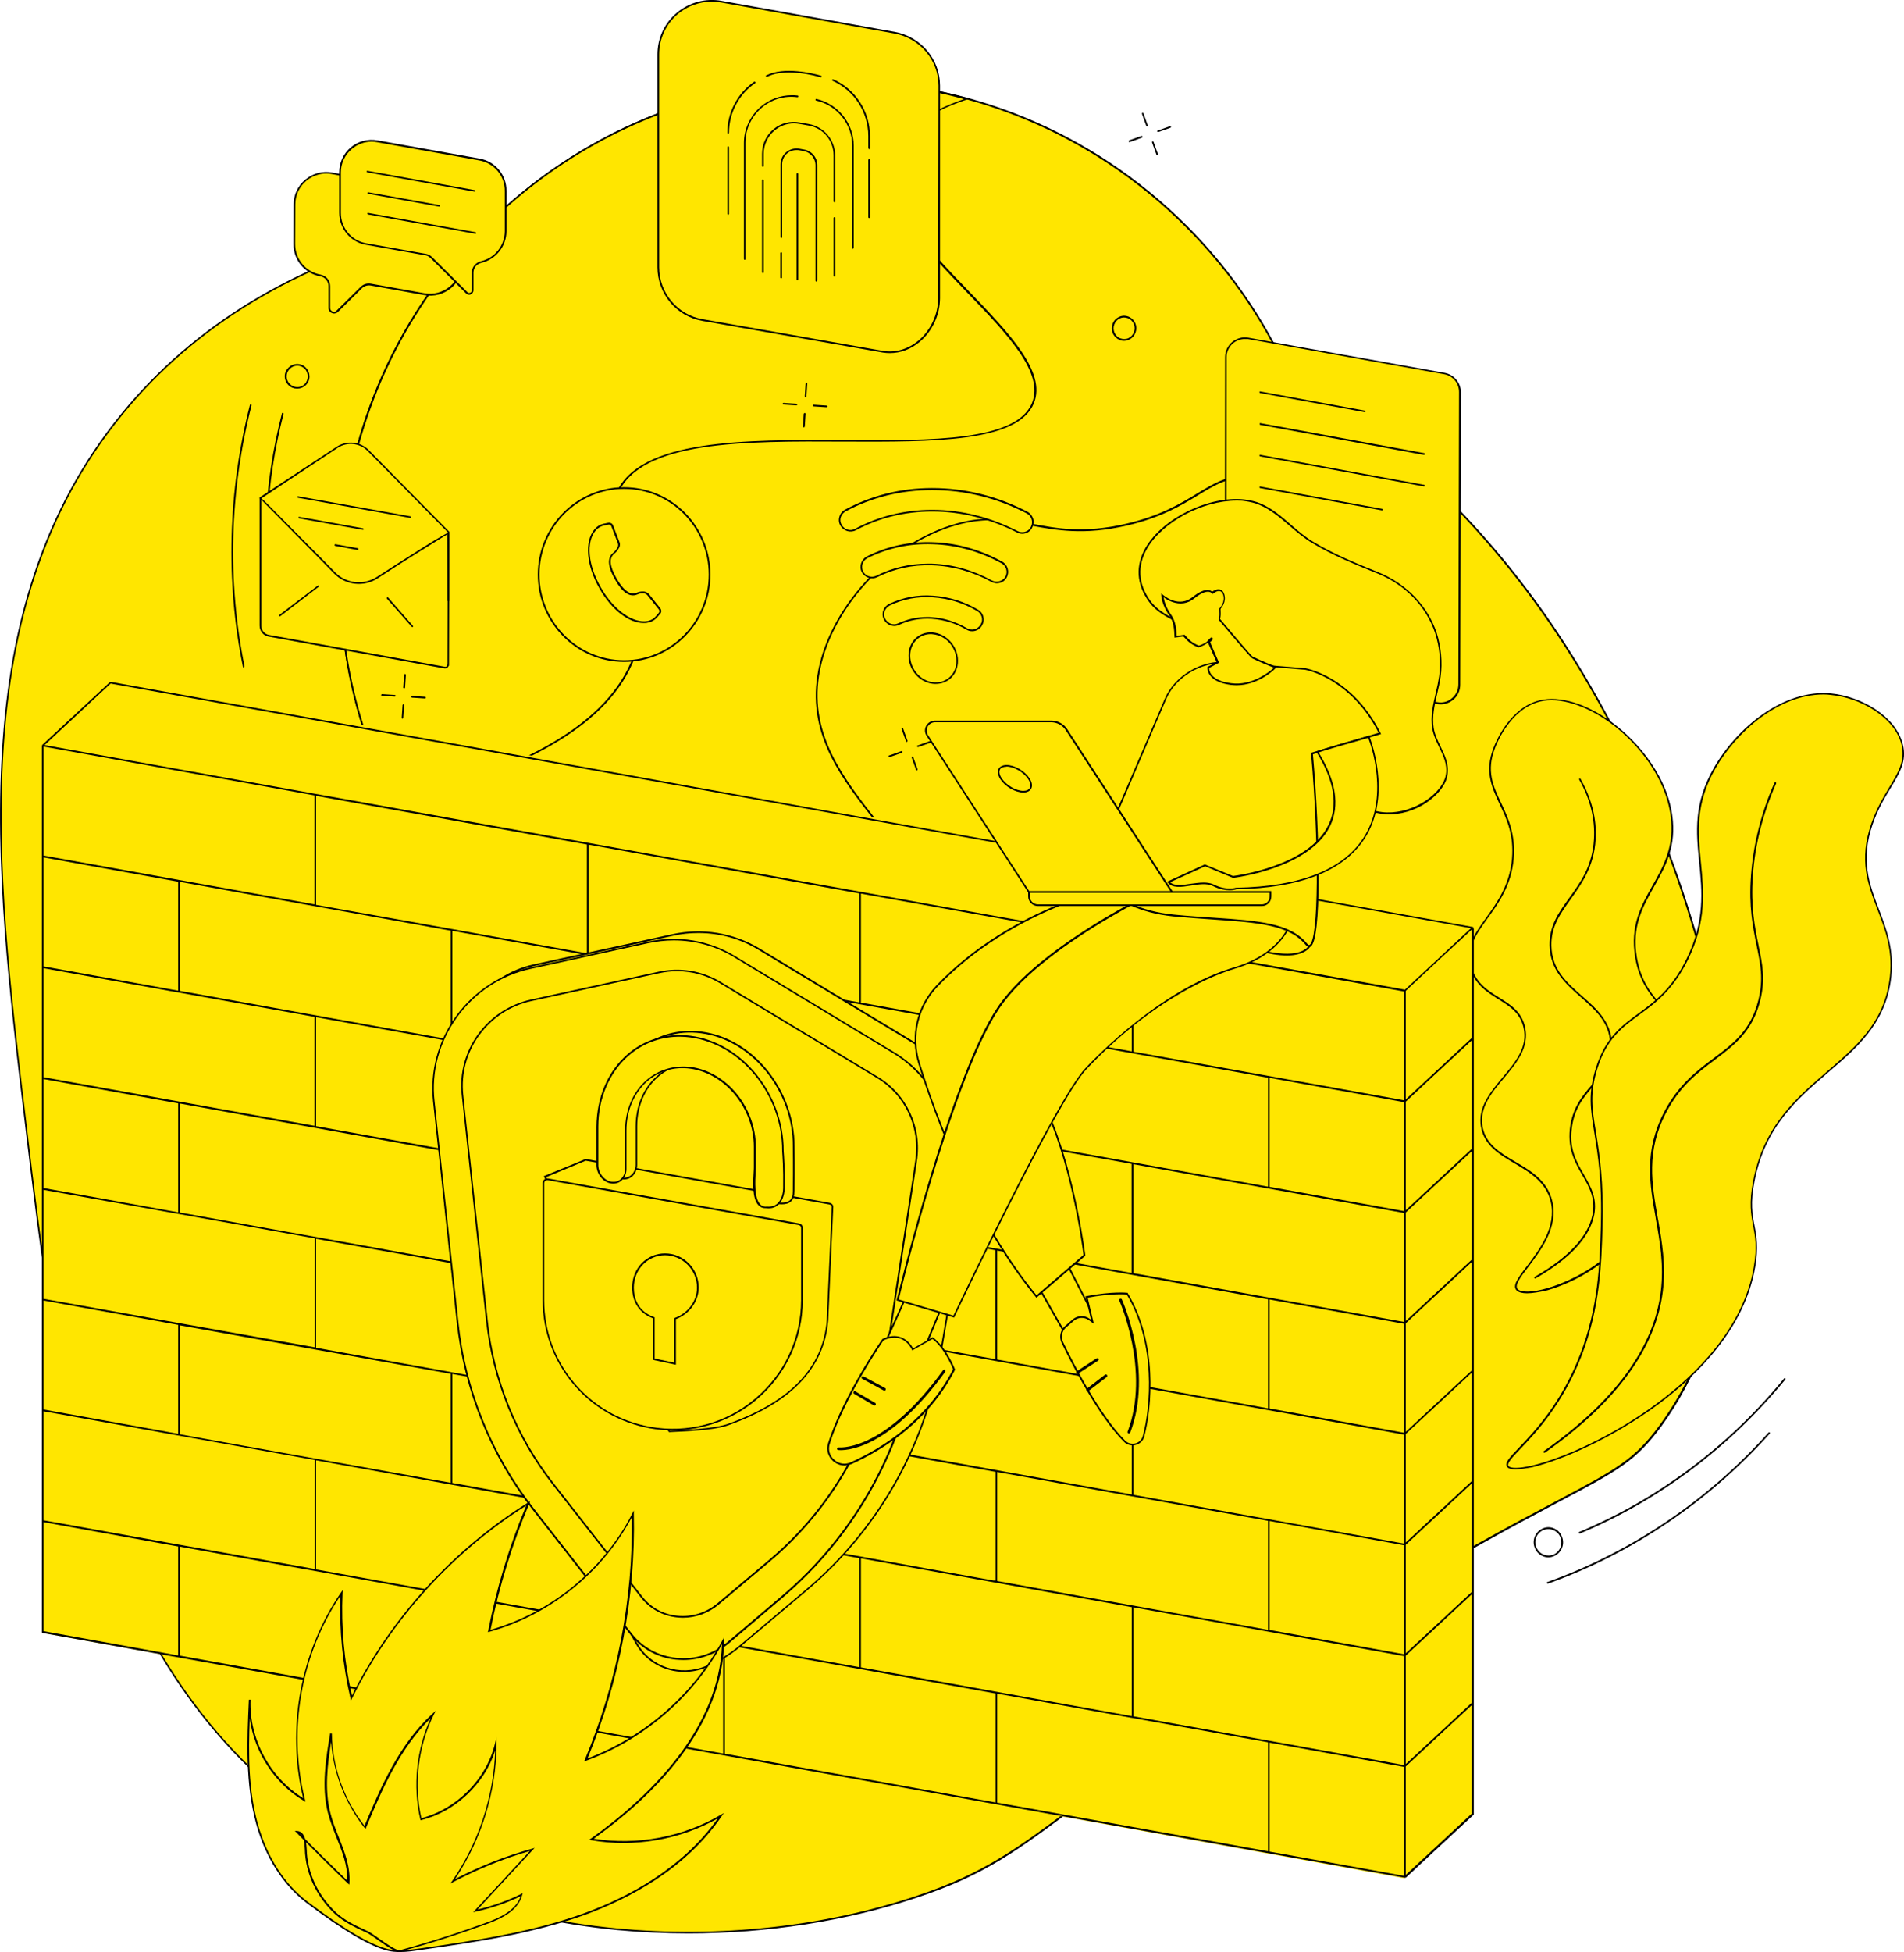 <?xml version="1.0" encoding="utf-8"?>
<!-- Generator: Adobe Illustrator 27.2.0, SVG Export Plug-In . SVG Version: 6.00 Build 0)  -->
<svg version="1.1" id="Livello_2_00000088120292969399594090000016498846629953563015_"
	 xmlns="http://www.w3.org/2000/svg" xmlns:xlink="http://www.w3.org/1999/xlink" x="0px" y="0px" viewBox="0 0 1136.1 1164.3"
	 style="enable-background:new 0 0 1136.1 1164.3;" xml:space="preserve">
<style type="text/css">
	.st0{fill:#FFE600;}
</style>
<g>
	<path class="st0" d="M422,121.5c33.6,0,340,4.6,507.4,256.3c89.1,134,148.9,353.1,61.6,472.4c-25.8,35.2-39.3,27.5-177.3,110.9
		c-189.2,114.7-188.4,144.2-266.8,170.3c-102,34.1-252.7,34-365.6-49.8c-128.1-95-147-253-165.9-411.2C-3.2,515.2-22,357.9,77,242
		C179.7,121.8,344.7,121.6,422,121.5z"/>
	<path d="M410.7,1153.2c-14.3,0-28.5-0.7-42.6-2c-70.6-6.8-135.3-30.8-187.1-69.2c-30.8-22.9-56.2-49.8-77.4-82.2
		c-18.9-28.9-34.2-61.6-46.7-99.9c-23.1-71.2-32.7-151.6-42-229.4c-9.2-76.5-18.7-155.7-13.3-229c2.9-39.5,9.7-74,20.9-105.6
		c12.6-35.5,30.3-66.3,54.1-94.2c44.3-51.8,105.6-87.3,182.3-105.4c63.8-15.1,123.5-15.2,163.1-15.2h0c23.1,0,105.9,2.4,203.7,33.8
		c58.2,18.7,111.7,44.4,158.8,76.4c58,39.4,106.9,88.6,145.3,146.4c47.1,70.9,82.5,159,97,241.9c8,45.5,9.5,87.7,4.4,125.5
		c-5.6,41.5-19,77-39.8,105.5c-15.3,20.9-26,26.6-61.4,45.3c-23.8,12.6-59.7,31.7-116.1,65.7c-90.4,54.8-136.7,89.6-170.5,115
		c-35.8,26.9-55.4,41.7-96.4,55.3C505,1145.9,457.8,1153.2,410.7,1153.2z M421.9,122c-39.5,0.1-99.2,0.1-162.9,15.2
		c-76.5,18.1-137.6,53.5-181.7,105.1c-23.7,27.8-41.4,58.5-53.9,93.9c-11.2,31.5-18,65.9-20.9,105.3c-5.4,73.2,4.1,152.3,13.3,228.8
		c9.3,77.7,18.9,158.1,42,229.2c12.4,38.3,27.6,70.9,46.5,99.7c21.2,32.4,46.4,59.2,77.2,82c51.7,38.3,116.2,62.2,186.6,69
		c60.4,5.8,123.8-1,178.5-19.3c40.8-13.6,60.5-28.4,96.2-55.2c33.8-25.4,80.1-60.2,170.5-115.1c56.4-34.1,92.3-53.1,116.1-65.7
		c35.2-18.7,45.8-24.3,61-45c27.8-38.1,56.6-108.9,35.3-230.3c-14.5-82.8-49.8-170.8-96.9-241.5c-38.3-57.6-87.1-106.8-145-146.1
		c-47.1-32-100.4-57.6-158.6-76.2C527.7,124.4,445,122,421.9,122L421.9,122z"/>
</g>
<g>
	<circle class="st0" cx="498.8" cy="344.2" r="295.8"/>
	<path d="M498.8,640.5c-79.1,0-153.6-30.8-209.5-86.8s-86.8-130.4-86.8-209.5s30.8-153.6,86.8-209.5s130.4-86.8,209.5-86.8
		s153.6,30.8,209.5,86.8S795,265.1,795,344.2s-30.8,153.6-86.8,209.5S577.9,640.5,498.8,640.5z M498.8,48.9
		c-78.9,0-153,30.7-208.8,86.5c-55.8,55.8-86.5,129.9-86.5,208.8s30.7,153,86.5,208.8c55.8,55.8,129.9,86.5,208.8,86.5
		s153-30.7,208.8-86.5S794,423.1,794,344.2s-30.7-153-86.5-208.8C651.8,79.7,577.6,48.9,498.8,48.9z"/>
</g>
<g>
	<path class="st0" d="M379.9,387.3c12.9-42.9-23.6-65.8-11.6-93.2c26.5-60.4,228.3-4.9,248.1-53.7c15.5-38.2-97.8-97.2-84.3-146.3
		c4.4-15.9,21.2-27.2,44.9-35.2c-105.1-28.7-222.1,1.9-299.3,88.9c-83.2,93.7-96.1,225.6-42.5,330.9c15.3-2.7,31.4-7,48-13.6
		C313.4,453,366.5,431.8,379.9,387.3L379.9,387.3L379.9,387.3z"/>
	<path d="M234.9,479.3l-0.2-0.3c-26.7-52.5-37.1-111.3-30.1-170.1c7.2-60.1,32.3-115.9,72.7-161.4c37.4-42.1,85.6-72.5,139.4-88
		c52.4-15,107.9-15.4,160.4-1.1l1.6,0.4l-1.6,0.5c-12.3,4.1-22.2,9-29.5,14.6c-7.9,5.9-13,12.8-15,20.3
		c-6.9,25.2,19.8,52.9,45.6,79.6c23.8,24.7,46.3,48,38.7,66.7c-9.5,23.4-59.8,23.1-113,22.9c-59.6-0.3-121.3-0.7-135.1,30.9
		c-5.5,12.6-0.7,24.1,4.9,37.4c6.4,15.3,13.7,32.6,6.7,55.7l0,0c-13.4,44.6-65.6,65.6-96.8,78.1l-0.2,0.1
		c-15.4,6.1-31.6,10.7-48.1,13.6L234.9,479.3L234.9,479.3z M498.8,48.9c-27.5,0-55.1,3.8-81.8,11.5c-53.7,15.4-101.7,45.7-139,87.7
		C237.8,193.4,212.8,249,205.6,309c-7,58.4,3.3,116.9,29.8,169.2c16.3-2.9,32.3-7.4,47.5-13.5l0.2-0.1c31-12.4,82.9-33.2,96.2-77.4
		l0,0c6.8-22.7-0.3-39.9-6.7-55c-5.7-13.6-10.6-25.3-4.9-38.2c14.1-32.1,76.1-31.8,136-31.5c52.9,0.3,102.8,0.6,112.1-22.2
		c7.3-18.1-14.9-41.2-38.5-65.6c-26-27-52.9-54.9-45.8-80.6c4-14.5,18.7-26.3,43.7-35C550.2,52.3,524.5,48.9,498.8,48.9z"/>
</g>
<g>
	<path class="st0" d="M720,540.7c58.7-66.1,82.4-151.2,72.5-232.5c-18.1-18.4-33.9-23.8-46.6-24.2c-25.7-0.8-32.4,19.2-73.9,28.8
		c-48.7,11.3-64.2-10.5-101.3-0.1c-38.3,10.7-76.2,49.3-82.5,90.3c-10.5,68.2,72.9,100.2,69.4,163c-1.1,20.5-11.6,45.7-45.9,73.9
		C588.8,636.4,664.6,603,720,540.7z"/>
	<path d="M510.2,640.5l1.2-1c29-23.8,44.4-48.6,45.7-73.5c1.7-29.7-15.9-52-34.5-75.6c-19.9-25.3-40.5-51.5-34.9-87.4
		c6.1-39.6,42.5-79.4,82.9-90.7c17.9-5,30.9-2.6,44.7,0c15.4,2.9,31.3,5.9,56.6,0.1c20.4-4.7,32.6-12.1,42.3-18
		c10.4-6.3,18.5-11.2,31.7-10.8c15.7,0.5,31.5,8.7,46.9,24.3l0.1,0.1l0,0.2c10.3,84.5-16.2,169.3-72.6,232.9l0,0
		c-27.1,30.5-59.5,54.6-96.2,71.8c-35.4,16.5-73.3,25.8-112.5,27.6L510.2,640.5z M591.1,310.3c-6.2,0-12.8,0.8-20.3,2.9
		c-40,11.2-76.1,50.7-82.1,89.9c-5.5,35.5,15,61.5,34.7,86.7c17.9,22.7,36.3,46.2,34.7,76.3c-1.3,24.9-16.5,49.6-44.9,73.3
		c38.6-1.9,75.8-11.2,110.6-27.4c36.6-17.1,68.8-41.1,95.8-71.5c56.2-63.3,82.6-147.8,72.4-231.9c-15.2-15.4-30.7-23.4-46.1-23.9
		c-12.9-0.4-20.9,4.5-31.1,10.7c-9.8,6-22.1,13.4-42.6,18.1c-25.4,5.9-42.2,2.7-57,0C607.2,311.8,599.5,310.3,591.1,310.3z"/>
</g>
<path d="M547.2,445.2c0.1,0.2,0.3,0.4,0.5,0.4c0,0,0.1,0,0.1,0l7.4-2.6c0.2-0.1,0.4-0.3,0.3-0.6c-0.1-0.2-0.2-0.4-0.4-0.4
	c-0.1,0-0.1,0-0.2,0l-7.3,2.6C547.3,444.6,547.1,444.8,547.2,445.2z"/>
<path d="M530.2,451.2c0.1,0.2,0.3,0.4,0.5,0.4c0,0,0.1,0,0.1,0l7.4-2.6c0.2-0.1,0.4-0.3,0.3-0.6c-0.1-0.2-0.2-0.4-0.4-0.4
	c-0.1,0-0.1,0-0.2,0l-7.3,2.6C530.3,450.6,530.1,450.8,530.2,451.2z"/>
<path d="M541.5,441.8l-2.6-7.3c-0.1-0.2-0.2-0.3-0.4-0.3c-0.1,0-0.1,0-0.2,0c-0.1,0.1-0.3,0.1-0.3,0.3c-0.1,0.1-0.1,0.2,0,0.4
	l2.6,7.3c0.1,0.2,0.2,0.3,0.4,0.3c0.1,0,0.2-0.1,0.3-0.1C541.5,442.2,541.6,442,541.5,441.8z"/>
<path d="M547.5,458.8l-2.6-7.3c-0.1-0.2-0.2-0.3-0.4-0.3c-0.1,0-0.1,0-0.2,0c-0.1,0.1-0.3,0.1-0.3,0.3c-0.1,0.1-0.1,0.2,0,0.4
	l2.6,7.3c0.1,0.2,0.2,0.3,0.4,0.3c0.1,0,0.2,0,0.2-0.1C547.5,459.2,547.6,459,547.5,458.8z"/>
<path d="M485,241.9c0,0.1,0.1,0.2,0.1,0.3c0.1,0.1,0.3,0.2,0.4,0.2l7.7,0.5c0.2,0,0.5-0.2,0.5-0.4l0-0.1c0-0.1-0.1-0.2-0.1-0.3
	c-0.1-0.1-0.3-0.2-0.4-0.2l-7.6-0.5c0,0,0,0-0.1,0c-0.1,0-0.2,0.1-0.3,0.1C485.1,241.6,485.1,241.8,485,241.9z"/>
<path d="M467,240.8c0,0.1,0.1,0.2,0.1,0.3c0.1,0.1,0.3,0.2,0.4,0.2l7.7,0.5c0.2,0,0.5-0.2,0.5-0.4l0-0.1c0-0.2-0.2-0.4-0.5-0.5
	l-7.6-0.5c0,0,0,0-0.1,0c-0.1,0-0.2,0.1-0.3,0.1C467.1,240.5,467.1,240.7,467,240.8z"/>
<path d="M480.7,228.8l-0.5,7.6c0,0.2,0.2,0.5,0.5,0.5c0.2,0,0.4-0.3,0.5-0.5l0.5-7.6c0-0.3-0.2-0.5-0.5-0.5c0,0,0,0,0,0
	C481,228.3,480.8,228.6,480.7,228.8z"/>
<path d="M479.6,246.8l-0.5,7.6c0,0.2,0.2,0.5,0.6,0.5c0.3,0,0.4-0.3,0.5-0.5l0.5-7.6c0-0.2,0-0.3-0.1-0.3c-0.1-0.1-0.3-0.2-0.4-0.2
	c0,0,0,0,0,0c-0.1,0-0.2,0.1-0.2,0.1C479.7,246.5,479.7,246.7,479.6,246.8z"/>
<path d="M245.4,415.6c0,0.1,0,0.2,0.1,0.3c0.1,0.1,0.2,0.2,0.3,0.2l7.8,0.5c0.2,0,0.5-0.2,0.5-0.4l0-0.1c0-0.1,0-0.2-0.1-0.3
	c-0.1-0.1-0.2-0.2-0.3-0.2l-7.8-0.5c0,0,0,0,0,0C245.7,415.1,245.5,415.4,245.4,415.6z"/>
<path d="M227.4,414.5c0,0.1,0.1,0.2,0.1,0.3c0.1,0.1,0.3,0.2,0.4,0.2l7.7,0.5c0.2,0,0.5-0.2,0.5-0.4l0-0.1c0-0.1-0.1-0.2-0.1-0.3
	c-0.1-0.1-0.3-0.2-0.4-0.2L228,414c0,0,0,0,0,0C227.7,414,227.5,414.3,227.4,414.5z"/>
<path d="M241.1,402.5l-0.5,7.6c0,0.2,0.2,0.5,0.6,0.5c0.3,0,0.4-0.3,0.5-0.5l0.5-7.6c0-0.2,0-0.3-0.1-0.3c-0.1-0.1-0.3-0.2-0.4-0.2
	c0,0,0,0,0,0C241.4,402,241.2,402.3,241.1,402.5z"/>
<path d="M240.1,428.7c0.3,0,0.4-0.3,0.5-0.5l0.5-7.6c0-0.2,0-0.3-0.1-0.4c-0.1-0.1-0.2-0.2-0.3-0.2l-0.1,0c0,0,0,0,0,0
	c-0.1,0-0.2,0.1-0.2,0.1c-0.1,0.1-0.2,0.3-0.2,0.4l-0.5,7.6C239.6,428.4,239.8,428.6,240.1,428.7z"/>
<path d="M690.5,78.4c0.1,0.3,0.3,0.3,0.5,0.4l7.4-2.6c0.2-0.1,0.4-0.3,0.3-0.6c-0.1-0.1-0.1-0.3-0.3-0.3c-0.1,0-0.1,0-0.2,0
	c-0.1,0-0.1,0-0.2,0l-7.3,2.6C690.6,77.8,690.4,78,690.5,78.4z"/>
<path d="M673.5,84.5c0.1,0.2,0.3,0.3,0.4,0.3c0.1,0,0.2-0.1,0.3-0.1l7.2-2.6c0.1,0,0.2-0.1,0.3-0.3c0-0.1,0.1-0.2,0-0.4
	c-0.1-0.1-0.1-0.3-0.3-0.3c-0.1,0-0.1,0-0.2,0c-0.1,0-0.1,0-0.2,0l-7.3,2.6C673.6,83.9,673.4,84.1,673.5,84.5L673.5,84.5z"/>
<path d="M682.3,67.6c-0.1-0.2-0.2-0.3-0.4-0.3c-0.1,0-0.1,0-0.2,0c-0.2,0.1-0.4,0.3-0.3,0.6l2.6,7.3c0.1,0.2,0.4,0.4,0.5,0.3
	c0.2-0.1,0.3-0.2,0.4-0.3c0-0.1,0.1-0.2,0-0.4C684.9,75,682.3,67.6,682.3,67.6z"/>
<path d="M688.3,84.6c-0.1-0.2-0.2-0.3-0.4-0.3c-0.1,0-0.1,0-0.2,0c-0.2,0.1-0.4,0.3-0.3,0.6l2.6,7.3c0.1,0.2,0.3,0.3,0.5,0.3l0.1,0
	c0.2-0.1,0.3-0.2,0.4-0.3c0-0.1,0.1-0.2,0-0.4C690.9,92,688.3,84.6,688.3,84.6z"/>
<path d="M915.9,923.5c0.9,2.2,2.6,3.9,4.9,4.8c0.9,0.4,2,0.6,3.1,0.6c1.2,0,2.4-0.3,3.5-0.8c4.5-2,6.5-7.3,4.5-11.8
	c-0.9-2.2-2.6-3.9-4.9-4.8c-1-0.4-2.1-0.6-3.1-0.6c-1.2,0-2.4,0.3-3.5,0.8C915.9,913.7,913.9,919,915.9,923.5z M920.8,912.7
	c1.9-0.8,4-0.9,5.9-0.1c2,0.8,3.6,2.3,4.3,4.2c1.7,4-0.1,8.7-4,10.4c-0.9,0.4-2,0.6-3,0.6c-0.9,0-1.9-0.2-2.8-0.5
	c-2.1-0.8-3.6-2.4-4.4-4.3C915,919.1,916.8,914.4,920.8,912.7L920.8,912.7z"/>
<path d="M1065.3,822.8c0.2-0.2,0.1-0.6-0.1-0.7c-0.2-0.1-0.5-0.1-0.7,0.1c-33,40.3-75.2,71.9-122.1,91.5c-0.3,0.1-0.4,0.4-0.3,0.7
	c0.2,0.3,0.4,0.3,0.5,0.3l0.1,0C989.9,895,1032.2,863.2,1065.3,822.8z"/>
<path d="M1055.2,854.5c-36.1,40.3-81.7,71.1-131.9,89.1c-0.2,0.1-0.4,0.3-0.3,0.6c0.1,0.2,0.3,0.4,0.5,0.4c0,0,0.1,0,0.1,0
	c50.2-18,96-48.9,132.4-89.5c0.3-0.3,0.1-0.6-0.1-0.7c-0.1-0.1-0.2-0.1-0.3-0.1C1055.4,854.3,1055.3,854.4,1055.2,854.5z"/>
<path d="M163.6,374.8c0.1-0.1,0.1-0.3,0.1-0.4c-7.1-45.5-5.4-84.8,5.5-127.6c0-0.2,0-0.3-0.1-0.4c-0.1-0.1-0.2-0.2-0.3-0.2
	c-0.2,0-0.3,0-0.4,0.1c-0.1,0.1-0.2,0.2-0.2,0.3c-10.9,42.8-12.7,82.3-5.6,128l0,0.2c0,0,0,0,0,0c0,0,0,0.1,0.1,0.1l0,0
	c0.1,0.1,0.2,0.2,0.4,0.1C163.4,375,163.5,374.9,163.6,374.8z"/>
<path d="M144.9,397.5c0,0.1,0.1,0.3,0.1,0.4l0.1,0.1c0,0,0,0,0.1,0.1l0.2-0.1c0.3-0.1,0.5-0.4,0.5-0.6
	c-10.3-50.6-8.9-104.4,4.2-155.6c0.1-0.3-0.1-0.5-0.4-0.6c-0.3-0.1-0.5,0.1-0.6,0.4C136,292.9,134.6,346.8,144.9,397.5z"/>
<path d="M182.5,219.3c-1.3-1.4-3.1-2.2-5.1-2.2c0,0,0,0-0.1,0c-2,0-3.8,0.8-5.2,2.2c-1.4,1.4-2.2,3.2-2.2,5.1c0,2,0.8,3.9,2.2,5.3
	c2.8,2.8,7.5,2.8,10.4,0C185.4,226.9,185.4,222.3,182.5,219.3z M181.9,229c-1.2,1.2-2.8,1.9-4.5,1.9s-3.3-0.7-4.5-1.9
	c-2.5-2.5-2.5-6.5,0-9c1.2-1.2,2.8-1.9,4.5-1.9s3.3,0.7,4.5,1.9l0,0C184.2,222.5,184.2,226.5,181.9,229z"/>
<path d="M673.3,188.8c-0.8-0.3-1.7-0.5-2.5-0.5c-1,0-2,0.2-3,0.7c-3.7,1.6-5.4,6-3.8,9.8c0.8,1.8,2.3,3.2,4.1,4
	c0.9,0.4,1.8,0.5,2.6,0.5c0.9,0,2-0.3,2.9-0.7c3.7-1.6,5.4-6,3.8-9.8C676.6,191,675.2,189.6,673.3,188.8z M673.3,201.7
	c-0.8,0.4-1.6,0.5-2.5,0.5c-0.8,0-1.5-0.1-2.3-0.4c-1.5-0.5-2.8-1.8-3.5-3.4c-0.7-1.6-0.7-3.3-0.1-4.9c0.6-1.6,1.8-2.9,3.3-3.6
	c1.5-0.7,3.2-0.7,4.8-0.1c1.5,0.5,2.8,1.8,3.5,3.4C677.9,196.4,676.4,200.3,673.3,201.7z"/>
<g>
	<path class="st0" d="M905.5,769.5c7.8,6.7,57.8-11.1,66.5-38.5c4.1-12.9-5-15.7-5-32.8c0-32.6,33.1-42.2,35.5-71.7
		c2-24.9-21.1-25.1-26.2-55.5c-6-35.9,24.3-46.8,21.5-81.2c-3.3-40.8-50.3-78.5-78.8-71.8c-17.5,4.2-26,24.6-27.3,28
		c-10.2,26.1,13.7,35.3,11,66.1c-2.9,32.9-32.2,42.6-25,65.5c6,19,27.8,17.1,31.8,35.2c5.2,23.5-29.5,35.9-25.4,59.2
		c3.9,21.8,36,21,41.6,44.5C931.9,742.2,898.4,763.4,905.5,769.5L905.5,769.5z"/>
	<path d="M911.2,771.4c-2.8,0-4.8-0.5-6-1.5l0,0c-3.2-2.8,0.6-7.8,5.9-14.7c7.5-9.9,17.8-23.4,14.2-38.5
		c-2.8-11.6-12.3-17.3-21.4-22.7c-9.4-5.5-18.2-10.8-20.2-21.8c-2.1-11.7,5.6-20.8,12.9-29.6c7.7-9.2,15.1-17.9,12.5-29.6
		c-2-8.9-8.3-12.8-15-17c-6.7-4.2-13.7-8.5-16.8-18.1c-3.8-12.1,2.3-20.5,9.4-30.4c6.6-9.2,14.1-19.6,15.5-35.3
		c1.2-14.2-3.1-23.6-7.4-32.6c-4.7-10-9.1-19.5-3.6-33.6c1.5-4,10-24.1,27.6-28.3c12-2.8,27.5,1.9,42.7,12.9
		c16.4,12,34.7,33.8,36.7,59.3c1.4,16.6-5,27.9-11.2,38.9c-6.9,12.2-13.4,23.8-10.3,42.3c2.5,14.7,9.2,22.3,15.2,29.1
		c6.5,7.3,12.1,13.6,11,26.6c-1.2,14.2-9.5,24-17.5,33.4c-8.9,10.5-18,21.3-18,38.2c0,7.8,1.9,12.6,3.6,16.8c2,4.9,3.6,9.1,1.4,16.2
		c-6.2,19.6-32.8,33.6-49.1,38.2C918.5,770.7,914.4,771.4,911.2,771.4z M905.8,769.1c2.3,1.9,8.9,1.7,17.3-0.7
		c16.1-4.6,42.3-18.4,48.4-37.6c2.2-6.8,0.6-10.6-1.4-15.5c-1.7-4.3-3.7-9.1-3.7-17.1c0-17.3,9.3-28.3,18.3-38.9
		c8.3-9.8,16.1-19,17.2-32.9c1-12.5-4.4-18.7-10.8-25.8c-6.1-6.8-12.9-14.6-15.4-29.6c-3.2-18.9,3.7-31.1,10.4-42.9
		c6.1-10.8,12.4-22,11.1-38.3c-2-25.2-20.1-46.8-36.3-58.6c-14.7-10.7-30.3-15.5-41.9-12.8c-17.1,4.1-25.5,23.8-26.9,27.7
		c-5.4,13.7-1.2,22.6,3.6,32.8c4.1,8.7,8.7,18.7,7.5,33.2c-1.4,16.1-9,26.6-15.7,35.8c-6.9,9.6-12.9,17.9-9.3,29.5
		c2.9,9.3,9.7,13.5,16.3,17.6c6.9,4.3,13.4,8.3,15.5,17.6c2.7,12.1-5.1,21.5-12.7,30.5c-7.2,8.6-14.7,17.5-12.7,28.8
		c1.9,10.6,10.5,15.7,19.7,21.1c9.4,5.5,19,11.3,21.9,23.3c3.8,15.6-6.7,29.3-14.3,39.4C907,762,903.3,767,905.8,769.1L905.8,769.1z
		"/>
</g>
<path d="M915.6,762.2c0.1,0.1,0.2,0.4,0.4,0.4c0.1,0,0.1,0,0.2-0.1c20.4-11.6,32.2-24.3,35-37.6c2-10.1-1.9-17-6.1-24.3
	c-4.3-7.4-8.7-15.1-7.3-26.9c1.3-12.5,7.2-19.3,12.8-25.8l0.1-0.1c5.4-6.3,10.5-12.2,11.1-22.6c0.8-14.7-8.6-23.1-17.8-31.1
	c-9.3-8.2-18-15.8-18.3-30.1c-0.2-11.4,5.3-19,11.6-27.8l0.2-0.3c6.4-9,13.7-19.2,14.6-35.3c0.7-12.1-2.3-24.2-9-36
	c-0.1-0.1-0.2-0.2-0.3-0.2c0,0-0.1,0-0.1,0c-0.1,0-0.1,0-0.2,0c-0.2,0.1-0.3,0.4-0.2,0.6c6.6,11.6,9.5,23.6,8.8,35.5
	c-0.9,15.9-7.9,25.6-14.6,34.9l-0.1,0.1c-6.2,8.5-12,16.6-11.8,28.4c0.3,14.7,9.6,22.9,18.7,30.9c9.3,8.2,18.2,16,17.4,30.2
	c-0.5,10-5.5,15.8-10.8,22l-0.1,0.1c-5.5,6.4-11.7,13.6-13.1,26.4c-1.3,12.3,3.4,20.4,7.5,27.5c4.1,7.1,8,13.9,6,23.6
	c-2.7,13-14.3,25.4-34.5,37c-0.1,0.1-0.2,0.2-0.3,0.3c0,0.1,0,0.2,0,0.3L915.6,762.2z"/>
<g>
	<path class="st0" d="M1046.9,755.4c4.1-24.1-5.4-25.7-0.4-51.2c12.3-63.2,73.2-66.4,81.2-118.9c5.9-38.7-24.5-54.1-10.7-94.1
		c7.7-22.4,22-31.2,18-47.3c-4.1-16.6-24.7-28.3-42.4-30c-29.1-2.7-56.2,21.1-69.4,44.1c-24.1,42.1,6.1,68.3-16.4,114.1
		c-18.2,37.1-43.1,30.2-54,64.8c-9.1,28.8,4.7,37,2.9,95c-0.7,23.5-1.7,48.5-12.4,76.2c-17.7,45.8-47.4,61.3-43.7,66.4
		C907,884.7,1033.1,837,1046.9,755.4z"/>
	<path d="M904.3,876.4c-2.4,0-4.3-0.4-5.1-1.6c-1.6-2.2,1.5-5.4,7.1-11.3c9.5-9.9,25.3-26.5,36.5-55.5c10.9-28.3,11.7-53.7,12.4-76
		c0.9-27.5-1.8-43.5-3.9-56.4c-2.3-14.2-3.8-23.5,1-38.8c5.7-17.9,15.2-24.9,25.3-32.3c9.8-7.2,20-14.6,28.7-32.5
		c11.1-22.5,9.3-40.3,7.6-57.6c-1.8-18.1-3.5-35.1,8.8-56.5c13.3-23.2,40.9-47,69.9-44.3c17.8,1.7,38.7,13.5,42.8,30.4
		c2.5,9.9-1.9,17.1-7.4,26.2c-3.6,5.9-7.6,12.6-10.6,21.4c-7.4,21.5-2,35.7,3.7,50.7c4.8,12.5,9.7,25.5,7,43.3
		c-3.9,25.5-20.1,39.4-37.3,54.1c-18.5,15.9-37.6,32.3-43.9,64.8c-2.6,13.1-1.3,19.9,0,26.6c1.2,6.3,2.4,12.9,0.4,24.6l0,0
		c-6.2,36.8-34.8,64.8-57.7,81.8c-27.1,20.1-57.5,33.4-75.6,37.7C910.9,875.7,907.2,876.4,904.3,876.4z M1088.1,414.2
		c-26.9,0-52,22.3-64.5,44.1c-12.1,21.1-10.4,38.1-8.7,56c1.7,17.4,3.5,35.3-7.7,58.1c-8.9,18.1-19.6,26-29.1,32.9
		c-10,7.3-19.4,14.2-24.9,31.8c-4.7,15-3.2,24.3-0.9,38.3c2.1,12.9,4.7,29,3.9,56.6c-0.6,21.3-1.4,47.9-12.4,76.4
		c-11.3,29.2-27.2,45.9-36.7,55.9c-4.9,5.1-8.1,8.5-7,10.1c1.2,1.6,6.4,1.5,13.9-0.2c18-4.2,48.2-17.4,75.2-37.5
		c22.7-16.9,51.2-44.7,57.3-81.2v0c2-11.6,0.8-18-0.4-24.3c-1.3-6.7-2.6-13.7,0-26.9c6.4-32.9,25.7-49.4,44.3-65.4
		c17-14.6,33.1-28.4,36.9-53.5c2.7-17.6-2.2-30.4-7-42.8c-5.8-15.2-11.3-29.5-3.7-51.4c3.1-8.9,7.1-15.6,10.7-21.6
		c5.4-8.9,9.6-15.9,7.3-25.5c-4.1-16.4-24.5-27.9-42-29.6C1091,414.3,1089.5,414.2,1088.1,414.2z"/>
</g>
<g>
	<path d="M1023.4,632l0.1-0.1c11.4-8.6,22.2-16.7,26.8-35.1c3.2-12.7,1.3-22-1-32.8l0-0.2c-2.2-10.6-4.7-22.7-3.4-41.5
		c1.3-18.6,6-37.1,13.9-55c0.1-0.3,0-0.5-0.3-0.7c-0.3-0.1-0.5,0-0.7,0.3c-7.9,17.8-12.6,36.5-14,55.3c-1.4,18.6,1.1,30.7,3.3,41.4
		l0.1,0.6c2.3,11.1,4.1,19.8,1,32.3c-4.5,18.2-15.2,26.1-26.6,34.6c-9.9,7.4-21.2,15.9-29.7,32.3c-12,23.2-8.6,42.7-4.9,63.4l0,0.2
		c2.4,13.5,4.9,27.4,3,43.1c-4,33.6-27.6,65.7-69.9,95.5c-0.2,0.2-0.2,0.4-0.2,0.6c0.4,0.3,0.5,0.3,0.7,0.3c0.1,0,0.2,0,0.3-0.1
		c42.6-30,66.2-62.4,70.3-96.2c1.9-15.5-0.5-29.3-2.8-42.7l-0.2-0.9c-3.6-20.5-7-39.8,4.8-62.7
		C1002.4,647.7,1013.1,639.7,1023.4,632z"/>
	<polygon points="1050.3,563.9 1050.3,563.9 1050.3,563.9 	"/>
</g>
<g>
	<path class="st0" d="M744.7,201.9l117.2,21c5.4,1,9.3,5.6,9.3,11.1l-0.4,174.4c0,7-6.3,12.3-13.2,11l-116.9-20.8
		c-5.4-1-9.3-5.6-9.3-11.1l0.1-174.5C731.5,206,737.9,200.7,744.7,201.9L744.7,201.9z"/>
	<path d="M859.6,420.1c-0.7,0-1.4-0.1-2.2-0.2l-116.9-20.8c-5.6-1-9.7-5.9-9.7-11.6L731,213c0-3.5,1.5-6.7,4.2-9
		c2.7-2.2,6.2-3.2,9.6-2.6h0l117.2,21c5.6,1,9.7,5.9,9.7,11.6l-0.4,174.4c0,3.5-1.5,6.8-4.2,9C864.9,419.2,862.3,420.1,859.6,420.1z
		 M742.7,202.2c-2.5,0-4.9,0.9-6.9,2.5c-2.5,2.1-3.9,5.1-3.9,8.2l-0.1,174.5c0,5.2,3.7,9.7,8.9,10.6l116.9,20.8
		c3.1,0.6,6.3-0.2,8.7-2.3c2.5-2,3.9-5,3.9-8.3l0.4-174.4c0-5.2-3.7-9.7-8.9-10.6l-117.2-21C744,202.3,743.3,202.2,742.7,202.2z"/>
</g>
<path d="M751.9,234.4l62.2,11.4h0.2c0.2,0,0.4-0.1,0.4-0.3l0-0.1c0-0.1,0-0.2-0.1-0.3c-0.1-0.1-0.2-0.2-0.3-0.2l-62.3-11.4
	c-0.2,0-0.3,0-0.3,0c-0.1,0.1-0.2,0.2-0.2,0.3l0,0.1c0,0.1,0,0.2,0.1,0.3C751.7,234.3,751.8,234.4,751.9,234.4z"/>
<path d="M751.9,253.4l97.7,17.9h0.2c0.2,0,0.4-0.2,0.4-0.4c0-0.2,0-0.3,0-0.4c-0.1-0.1-0.2-0.2-0.3-0.2l-97.8-17.9
	c-0.2,0-0.3,0-0.3,0c-0.1,0.1-0.2,0.2-0.2,0.3l0,0.1c0,0.1,0,0.2,0.1,0.3C751.7,253.3,751.8,253.4,751.9,253.4z"/>
<path d="M751.9,272.2l97.7,17.9h0.2c0.2,0,0.4-0.1,0.4-0.3l0-0.1c0-0.1,0-0.2-0.1-0.3c-0.1-0.1-0.2-0.2-0.3-0.2l-97.8-17.9
	c-0.2,0-0.3,0-0.3,0c-0.1,0.1-0.2,0.2-0.2,0.3l0,0.1c0,0.1,0,0.2,0.1,0.3C751.7,272.1,751.8,272.2,751.9,272.2z"/>
<path d="M751.9,291.1l72.6,13.3h0.2c0.2,0,0.4-0.1,0.4-0.3l0-0.1c0-0.1,0-0.2-0.1-0.3c-0.1-0.1-0.2-0.2-0.3-0.2l-72.7-13.3
	c-0.2,0-0.3,0-0.3,0c-0.1,0.1-0.2,0.2-0.2,0.3l0,0.1c0,0.1,0,0.2,0.1,0.3C751.7,291,751.8,291.1,751.9,291.1z"/>
<g>
	<path class="st0" d="M267.7,317.4l-47.9-48.6c-4.9-5-12.6-5.8-18.5-2L155.4,297v76.2c0,3,2.1,5.5,5,6l105,19c1,0.2,2-0.6,2-1.6h0.1
		L267.7,317.4z"/>
	<path d="M265.7,398.7c-0.1,0-0.3,0-0.4,0l-105-19c-3.1-0.5-5.4-3.3-5.4-6.5v-76.5l46.1-30.3c6.1-3.9,14.1-3,19.1,2.1l48,48.7
		l-0.2,79.9h-0.2c-0.1,0.4-0.4,0.8-0.7,1.1C266.7,398.6,266.2,398.7,265.7,398.7z M155.9,297.3v75.9c0,2.7,1.9,5,4.6,5.5l105,19
		c0.3,0.1,0.7,0,1-0.3c0.3-0.2,0.4-0.5,0.4-0.9v-0.5h0.1l0.2-78.5l-47.8-48.5c-4.7-4.8-12.2-5.6-17.9-1.9L155.9,297.3z"/>
</g>
<path d="M268,358.2c0,0.2-0.2,0.5-0.5,0.5c-0.2,0-0.5-0.2-0.5-0.5l-0.1-39.5l-1.5,0.9c-7,4.3-26.5,16.4-40,25.3
	c-8.2,5.4-19.2,4.2-26-2.8c-12.2-12.4-22.2-22.5-29.6-30c-5.6-5.7-9.7-9.8-12.1-12.2l-1.7-1.8v0.3l-1.1-1v-0.7l0.1,0
	c0.4,0.1,1.6,0.9,5.4,4.7c2.9,2.9,6.9,6.9,11.4,11.5l12,12.1c5.8,5.8,11.5,11.6,16.3,16.5c6.5,6.6,16.9,7.7,24.8,2.6
	c6.4-4.2,15.6-10,27.4-17.5c11.9-7.5,15-8.9,15.7-9.1l0,0L268,358.2z"/>
<path d="M190,349.2c-0.1,0-0.2,0-0.4,0.1l-22.8,17.4c-0.1,0.1-0.2,0.2-0.2,0.3c0,0.1,0,0.3,0.1,0.4c0.1,0.2,0.4,0.3,0.7,0l22.7-17.4
	c0.1-0.1,0.2-0.2,0.2-0.3c0-0.1,0-0.3-0.1-0.4C190.3,349.3,190.2,349.2,190,349.2C190,349.2,190,349.2,190,349.2z"/>
<path d="M245.7,373.9c0.1,0.1,0.3,0.2,0.3,0.2c0.1,0,0.2-0.1,0.4-0.2c0.1-0.1,0.1-0.5-0.1-0.7l-14.7-16.8c-0.1-0.1-0.2-0.1-0.3-0.1
	c0,0,0,0,0,0c-0.1,0-0.3,0-0.4,0.1c-0.1,0.1-0.1,0.5,0,0.7L245.7,373.9z"/>
<path d="M177.8,296.9l66.9,12h0.2c0.2,0,0.4-0.1,0.4-0.3l0-0.1c0-0.1,0-0.2-0.1-0.3c-0.1-0.1-0.2-0.2-0.3-0.2l-67-12
	c-0.2,0-0.3,0-0.3,0c-0.1,0.1-0.2,0.2-0.2,0.3l0,0.1c0,0.1,0,0.2,0.1,0.3C177.6,296.8,177.7,296.9,177.8,296.9L177.8,296.9z"/>
<path d="M178.5,309.2l37.9,6.8h0.2c0.2,0,0.4-0.1,0.4-0.3l0-0.1c0-0.1,0-0.2-0.1-0.3c-0.1-0.1-0.2-0.2-0.3-0.2l-38-6.8
	c-0.2,0-0.3,0-0.3,0c-0.1,0.1-0.2,0.2-0.2,0.3l0,0.1c0,0.1,0,0.2,0.1,0.3C178.3,309.1,178.4,309.2,178.5,309.2z"/>
<path d="M200,325.6l13.2,2.4h0.2c0.2,0,0.4-0.2,0.4-0.4c0-0.2,0-0.3,0-0.4c-0.1-0.1-0.2-0.2-0.3-0.2l-13.3-2.4c-0.1,0-0.2,0-0.3,0
	c-0.1,0.1-0.2,0.2-0.3,0.4c0,0.1,0,0.2,0.1,0.3C199.8,325.5,199.9,325.6,200,325.6z"/>
<g>
	<path class="st0" d="M260,114.3l-61.9-11c-11.6-2.1-22.4,6.8-22.4,18.6l-0.1,23.7c0,9.2,6.5,17.1,15.6,18.7l0,0
		c3.1,0.6,5.3,3.2,5.3,6.4v13c0,2.5,3,3.7,4.7,2l14.4-14.2c1.5-1.5,3.6-2.1,5.7-1.8l31.9,5.7c11.6,2.1,22.6-6.9,22.6-18.7v-23.8
		C275.9,123.7,269,115.9,260,114.3L260,114.3z"/>
	<path d="M199.3,187c-0.4,0-0.9-0.1-1.3-0.3c-1.2-0.5-2-1.7-2-3v-13c0-2.9-2-5.4-4.9-5.9c-9.3-1.6-16-9.7-16-19.2l0.1-23.7
		c0-5.7,2.5-11.1,7-14.8c4.5-3.7,10.3-5.3,16-4.2l61.9,11c9.3,1.7,16.3,9.9,16.2,19.1v23.8c0,5.7-2.6,11.1-7,14.9
		c-4.5,3.8-10.4,5.4-16.2,4.3l-31.9-5.7c-2-0.3-3.9,0.3-5.3,1.7l-14.4,14.2C200.9,186.7,200.1,187,199.3,187L199.3,187z
		 M194.7,103.5c-4.3,0-8.5,1.5-11.9,4.3c-4.2,3.5-6.6,8.6-6.6,14.1l-0.1,23.7c0,9,6.4,16.7,15.2,18.2c3.4,0.7,5.7,3.5,5.7,6.9v13
		c0,1.1,0.7,1.8,1.4,2.1c0.7,0.3,1.7,0.3,2.4-0.5l14.4-14.2c1.6-1.6,3.8-2.3,6.1-1.9l31.9,5.7c5.4,1,11-0.5,15.3-4.1
		c4.2-3.5,6.7-8.7,6.7-14.1v-23.8c0.1-8.7-6.5-16.5-15.4-18.1l-61.9-11C196.9,103.6,195.8,103.5,194.7,103.5L194.7,103.5z"/>
</g>
<g>
	<path class="st0" d="M286.2,95.2l-61.1-10.9c-11.6-2.1-22.2,6.8-22.2,18.5V127c0,9.1,6.5,17,15.5,18.6l35.6,6.3
		c1.3,0.2,2.5,0.9,3.4,1.8l21.1,21c1.3,1.3,3.5,0.4,3.5-1.4v-10.6c0-3,2.1-5.6,5.1-6.3c8.1-1.9,14.5-9.2,14.6-18.3V114
		C301.8,104.6,295.2,96.8,286.2,95.2z"/>
	<path d="M279.9,175.8c-0.7,0-1.3-0.3-1.8-0.8l-21.1-21c-0.9-0.9-2-1.5-3.1-1.7l-35.6-6.3c-9.2-1.6-15.9-9.7-15.9-19.1v-24.2
		c0-5.7,2.5-11.1,6.9-14.8c4.4-3.7,10.2-5.2,15.9-4.2l61.1,10.9c9.3,1.7,16,9.8,15.9,19.3v24.1c-0.1,9-6.3,16.7-15,18.8
		c-2.8,0.6-4.7,3-4.7,5.8v10.6c0,1-0.6,1.9-1.6,2.3C280.6,175.8,280.2,175.8,279.9,175.8L279.9,175.8z M221.7,84.5
		c-4.3,0-8.4,1.5-11.7,4.3c-4.2,3.5-6.6,8.6-6.6,14V127c0,8.9,6.3,16.6,15.1,18.1l35.6,6.3c1.3,0.2,2.6,0.9,3.7,1.9l21.1,21
		c0.6,0.6,1.2,0.5,1.7,0.3c0.5-0.2,0.9-0.7,0.9-1.4v-10.6c0-3.2,2.3-6,5.5-6.8c8.3-1.9,14.1-9.3,14.2-17.8V114
		c0.1-9-6.2-16.7-15.1-18.3h0L225,84.8C223.9,84.6,222.8,84.5,221.7,84.5z"/>
</g>
<path d="M219.2,102.8l63.9,11.5h0.2c0.2,0,0.4-0.1,0.4-0.3l0-0.1c0-0.1,0-0.2-0.1-0.3c-0.1-0.1-0.2-0.2-0.3-0.2l-64-11.5
	c-0.2,0-0.3,0-0.3,0c-0.1,0.1-0.2,0.2-0.2,0.3l0,0.1c0,0.1,0,0.2,0.1,0.3C219,102.7,219.1,102.8,219.2,102.8L219.2,102.8z"/>
<path d="M219.7,115.6l42.2,7.6h0.2c0.2,0,0.4-0.1,0.4-0.3l0-0.1c0-0.1,0-0.2-0.1-0.3c-0.1-0.1-0.2-0.2-0.3-0.2l-42.3-7.6
	c-0.2,0-0.3,0-0.3,0c-0.1,0.1-0.2,0.2-0.2,0.3l0,0.1c0,0.1,0,0.2,0.1,0.3C219.5,115.5,219.6,115.6,219.7,115.6L219.7,115.6z"/>
<path d="M219.6,127.9l63.9,11.5h0.2c0.2,0,0.4-0.1,0.4-0.3l0-0.1c0-0.1,0-0.2-0.1-0.3c-0.1-0.1-0.2-0.2-0.3-0.2l-64-11.5
	c-0.2,0-0.3,0-0.3,0c-0.1,0.1-0.2,0.2-0.2,0.3l0,0.1c0,0.1,0,0.2,0.1,0.3C219.4,127.8,219.5,127.9,219.6,127.9L219.6,127.9z"/>
<g>
	<path class="st0" d="M533.9,19.5L430.4,1c-19.6-3.5-37.6,11.5-37.6,31.4v127c0,15.5,11.1,28.8,26.4,31.5L527,209.8
		c17.6,2.8,33.3-13.3,33.4-31.8l0.1-126.9C560.5,35.6,549.2,22.3,533.9,19.5C533.9,19.5,533.9,19.5,533.9,19.5z"/>
	<path d="M531,210.6c-1.4,0-2.7-0.1-4.1-0.3l-107.8-18.9c-15.5-2.7-26.8-16.2-26.8-32v-127c0-9.6,4.2-18.7,11.6-24.8
		c7.4-6.2,17.1-8.8,26.6-7.1L533.9,19c15.7,2.9,27,16.4,27,32.1L560.9,178c-0.1,9.8-4.5,19.4-11.9,25.7
		C543.6,208.3,537.4,210.6,531,210.6L531,210.6z M424.7,1c-7.3,0-14.5,2.6-20.2,7.3c-7.1,6-11.2,14.7-11.2,24.1v127
		c0,15.3,10.9,28.4,26,31L527,209.3c7.5,1.2,15-1.1,21.2-6.3c7.2-6.1,11.5-15.5,11.6-25L560,51.1c0-15.2-11-28.3-26.2-31.1
		L430.3,1.5C428.4,1.2,426.5,1,424.7,1z"/>
</g>
<path d="M519.1,129.6V95.4c0-0.2-0.3-0.5-0.5-0.5s-0.5,0.3-0.5,0.5v34.2c0,0.2,0.3,0.5,0.5,0.5C518.9,130.1,519.1,129.8,519.1,129.6
	z"/>
<path d="M519.1,88.4v-7.3c0-14.6-8.6-27.9-21.9-33.8c-0.1,0-0.1,0-0.2,0c-0.1,0-0.2,0-0.2,0c-0.1,0-0.2,0.1-0.2,0.2
	c-0.1,0.2-0.1,0.3,0,0.5c0,0.1,0.1,0.2,0.2,0.2c13,5.8,21.3,18.7,21.3,32.9v7.3c0,0.2,0.3,0.5,0.5,0.5C518.8,89,519.1,89,519.1,88.4
	z"/>
<path d="M457,45.1c0,0.1,0,0.2,0,0.3c0.1,0.2,0.2,0.3,0.4,0.4c0.1,0,0.2,0,0.3,0c8.4-4.2,21.8-2.6,31.7,0.2l0.2,0.1h0.2
	c0.4,0,0.4-0.2,0.4-0.3l0-0.1c0.1-0.2-0.1-0.5-0.3-0.6l-0.2,0c-4.9-1.4-21.8-5.5-32.3-0.2C457.1,44.9,457,45,457,45.1z"/>
<path d="M435,79.2c0-11.9,5.8-22.9,15.6-29.6c0.1-0.1,0.2-0.2,0.2-0.3c0-0.1,0-0.2-0.1-0.3c-0.1-0.1-0.2-0.2-0.4-0.3
	c0,0-0.1,0-0.1,0c-0.1,0-0.2,0-0.3,0.1C440,55.7,434,67.1,434,79.2c0,0.2,0.3,0.5,0.5,0.5C434.8,79.7,435,79.4,435,79.2z"/>
<path d="M435,127.5V87.8c0-0.2-0.3-0.5-0.5-0.5s-0.5,0.3-0.5,0.5v39.7c0,0.2,0.3,0.5,0.5,0.5C434.8,128,435,127.8,435,127.5z"/>
<path d="M508.8,148.4c0.3,0,0.5-0.3,0.6-0.4V86.8c0-13.2-9.4-24.9-22.3-27.8c-0.1,0-0.1,0-0.1,0c-0.1,0-0.2,0-0.2,0.1
	c-0.1,0.1-0.2,0.2-0.2,0.3c-0.1,0.3,0.1,0.5,0.4,0.6c12.4,2.7,21.5,14,21.5,26.8v61.2C508.3,148.2,508.5,148.4,508.8,148.4z"/>
<path d="M454.1,64.6c6-5.3,13.9-7.7,21.7-6.6c0.3,0,0.5-0.2,0.6-0.4c0-0.1,0-0.3-0.1-0.4c-0.1-0.1-0.2-0.2-0.3-0.2
	c-1.2-0.2-2.4-0.2-3.6-0.2c-6.8,0-13.5,2.5-18.8,7.1c-6.1,5.5-9.7,13.2-9.7,21.3v69.3c0,0.2,0.3,0.5,0.5,0.5c0.2,0,0.4-0.2,0.4-0.3
	l0-0.1l0-0.1V85.2C444.8,77.3,448.2,69.8,454.1,64.6z"/>
<path d="M497.9,165c0.3,0,0.5-0.2,0.5-0.5V130c0-0.2-0.3-0.5-0.5-0.5s-0.5,0.3-0.5,0.5v34.5C497.4,164.8,497.6,165,497.9,165z"/>
<path d="M497.9,120.6c0.2,0,0.3-0.1,0.4-0.1c0,0,0-0.1,0-0.2l0-0.1V92.7c0-9.2-6.6-17.1-15.6-18.7l-5.6-1c-5.5-1-11.2,0.4-15.6,4.1
	c-4.3,3.6-6.8,8.9-6.8,14.6V99c0,0.2,0.3,0.5,0.5,0.5s0.5-0.3,0.5-0.5v-7.3c0-5.4,2.4-10.5,6.5-13.9c3.2-2.7,7.3-4.2,11.5-4.2
	c1.1,0,2.2,0.1,3.3,0.3l5.6,1c8.6,1.5,14.8,8.9,14.8,17.7v27.5C497.4,120.4,497.6,120.6,497.9,120.6z"/>
<path d="M454.7,107.5v54.9c0,0.2,0.3,0.5,0.5,0.5c0.4,0,0.5-0.3,0.5-0.5v-54.9c0-0.2-0.3-0.5-0.5-0.5S454.7,107.3,454.7,107.5z"/>
<path d="M487.7,167.4V98.6c0-4.6-3.3-8.6-7.9-9.4l-2.8-0.5c-2.9-0.5-5.7,0.3-7.9,2.1c-2.2,1.8-3.4,4.5-3.4,7.3v43.4
	c0,0.2,0.3,0.5,0.5,0.5s0.5-0.3,0.5-0.5V98c0-2.5,1.1-5,3.1-6.6c1.5-1.3,3.5-1.9,5.5-1.9c0.5,0,1,0,1.5,0.1l2.8,0.5
	c4.1,0.8,7,4.4,7,8.5v68.9c0,0.2,0.3,0.5,0.5,0.5C487.3,168,487.6,167.7,487.7,167.4L487.7,167.4z"/>
<path d="M466.6,165.6v-14.7c0-0.2-0.3-0.5-0.5-0.5s-0.5,0.3-0.5,0.5v14.7c0,0.2,0.3,0.5,0.5,0.5S466.6,165.9,466.6,165.6z"/>
<path d="M475.8,103.2c-0.2,0-0.5,0.3-0.5,0.5v63c0,0.2,0.3,0.5,0.5,0.5s0.5-0.3,0.5-0.5v-63C476.3,103.5,476,103.2,475.8,103.2z"/>
<g>
	<ellipse class="st0" cx="372.4" cy="342.7" rx="51" ry="51.6"/>
	<path d="M372.4,394.8c-28.4,0-51.5-23.4-51.5-52.1s23.1-52.1,51.5-52.1s51.5,23.4,51.5,52.1S400.8,394.8,372.4,394.8z M372.4,291.6
		c-27.8,0-50.5,22.9-50.5,51.1s22.7,51.1,50.5,51.1s50.5-22.9,50.5-51.1S400.2,291.6,372.4,291.6z"/>
</g>
<g>
	<path class="st0" d="M393.5,363.2l-6.8-8.5c-0.6-0.7-1.8-1.3-2.6-1.3H383c-1,0-2,0.3-3,0.7c-2.7,1.1-7,1.1-12.6-8.7
		c-5.6-9.8-3.5-13.6-1.2-15.4c1-0.8,1.8-1.8,2.4-2.9l0.3-0.4c0.5-0.8,0.6-2.1,0.3-2.9l-3.9-10.2c-0.3-0.8-1.3-1.4-2.2-1.2l-2.5,0.5
		c-2.1,0.4-4,1.5-5.4,3.1c-5.9,7-4.9,21,3,34.8c7.9,13.9,19.5,21.8,28.4,20.1c2.1-0.4,3.9-1.5,5.3-3.2l1.7-2
		C394.1,365,394.1,363.9,393.5,363.2z"/>
	<path d="M384,371.6c-8.8,0-19.1-7.9-26.3-20.6c-7.9-13.8-9.1-28.1-2.9-35.4c1.5-1.7,3.5-2.9,5.7-3.3l2.5-0.5
		c1.1-0.2,2.4,0.4,2.8,1.5l3.9,10.2c0.4,1,0.2,2.4-0.3,3.3l-0.3,0.4c-0.6,1.2-1.5,2.2-2.5,3c-3.3,2.6-2.9,7.4,1.3,14.8
		c6.2,10.8,10.5,9.1,12,8.5c1.3-0.5,2.3-0.7,3.2-0.7h1.1c0.9,0,2.3,0.7,3,1.5l6.8,8.5c0.7,0.9,0.8,2.2,0.1,3.1l-1.7,2
		c-1.5,1.8-3.4,3-5.6,3.4C385.8,371.6,384.9,371.6,384,371.6z M363.4,312.9c-0.1,0-0.2,0-0.3,0l-2.5,0.5c-2,0.4-3.8,1.4-5.1,2.9
		c-5.9,7-4.7,20.7,3.1,34.2c7.6,13.4,19.1,21.5,27.9,19.9c2-0.4,3.7-1.4,5-3l1.7-2c0.4-0.5,0.3-1.4-0.1-1.9l0,0l-6.8-8.5
		c-0.5-0.6-1.6-1.1-2.2-1.1H383c-0.8,0-1.7,0.2-2.8,0.7c-4.4,1.8-8.8-1.1-13.2-8.9c-4.5-7.8-4.8-13.1-1.1-16
		c0.9-0.7,1.7-1.7,2.3-2.7l0.3-0.5c0.4-0.6,0.5-1.7,0.2-2.4l-3.9-10.2C364.6,313.3,364,312.9,363.4,312.9z"/>
</g>
<g>
	<path class="st0" d="M428.5,532.4c-4.8,5.4-13,5.9-18.4,1.1c-5.4-4.8-5.9-13-1.1-18.4s13-5.9,18.4-1.1
		C432.8,518.8,433.3,527.1,428.5,532.4z"/>
	<path d="M418.7,537.3c-3.3,0-6.5-1.2-9-3.4c-2.7-2.4-4.3-5.7-4.5-9.3c-0.2-3.6,1-7.1,3.4-9.8c5-5.6,13.5-6.1,19.1-1.1
		c2.7,2.4,4.3,5.8,4.5,9.4c0.2,3.6-1,7-3.4,9.7c-2.4,2.7-5.7,4.3-9.3,4.5C419.2,537.3,419,537.3,418.7,537.3z M418.7,511.2
		c-3.5,0-6.9,1.4-9.4,4.2c-2.2,2.5-3.4,5.7-3.1,9.1c0.2,3.3,1.7,6.4,4.2,8.6c2.5,2.2,5.7,3.3,9.1,3.1c3.3-0.2,6.4-1.7,8.6-4.2l0,0
		c2.2-2.4,3.3-5.6,3.2-8.9c-0.2-3.4-1.7-6.5-4.2-8.7C424.6,512.3,421.7,511.2,418.7,511.2z"/>
</g>
<g>
	<path class="st0" d="M582,617.7c-5.6,6.3-15.2,6.9-21.5,1.3c-6.3-5.6-6.9-15.2-1.3-21.5c5.6-6.3,15.2-6.9,21.5-1.3
		C587,601.8,587.6,611.4,582,617.7z"/>
	<path d="M570.5,623.3c-3.8,0-7.5-1.4-10.4-4c-3.1-2.8-5-6.6-5.3-10.8c-0.3-4.2,1.1-8.2,3.9-11.4c5.8-6.5,15.7-7.1,22.2-1.3
		c3.1,2.8,5,6.6,5.3,10.8c0.3,4.2-1.1,8.2-3.9,11.4c-2.8,3.1-6.6,5-10.8,5.3C571.2,623.3,570.8,623.3,570.5,623.3z M570.6,592.9
		c-4.1,0-8.1,1.7-11,5c-2.6,2.9-3.9,6.7-3.7,10.7c0.2,3.9,2,7.5,4.9,10.1c2.9,2.6,6.7,3.9,10.6,3.7c3.9-0.2,7.5-2,10.1-4.9l0,0
		c2.6-2.9,3.9-6.7,3.7-10.7c-0.2-3.9-2-7.5-4.9-10.1C577.5,594.1,574,592.9,570.6,592.9z"/>
</g>
<path class="st0" d="M879.2,553.1c0-0.1,0-0.3-0.1-0.4l0,0v-0.1c0-0.1-0.1-0.2-0.1-0.3l-0.1-0.1l-0.2-0.2l-0.1-0.1
	c-0.1-0.1-0.1-0.1-0.2-0.1h-0.1c-0.1,0-0.1-0.1-0.2-0.1l-811-146c-0.5-0.1-0.9,0.1-1.3,0.4l-40.3,37.4l-0.1,0.1
	c-0.1,0.1-0.1,0.1-0.2,0.2c-0.1,0.1,0,0.1-0.1,0.1c0,0.1-0.1,0.2-0.1,0.2v0.5l0,0v66l0,0v66l0,0v396c0,0.7,0.5,1.3,1.2,1.5
	l81.1,14.6l162.2,29.2l162.2,29.2l162.2,29.2l45.7,8.2l133,24l0,0l64.6,11.7h0.3c0.2,0,0.4,0,0.5-0.1c0.1,0,0.1-0.1,0.2-0.1
	c0.1,0,0.2-0.1,0.3-0.2l0,0l40.3-37.4c0.3-0.3,0.5-0.7,0.5-1.1l0,0v-66l0,0v-66l0,0v-66l0,0v-66l0,0v-66l0,0v-66l0,0v-66l0,0
	L879.2,553.1L879.2,553.1L879.2,553.1L879.2,553.1z"/>
<polygon class="st0" points="26.4,444.4 838.1,590.7 879.1,552.7 66.2,407.2 "/>
<polygon class="st0" points="879.1,552.7 838.1,591.5 838.3,1119.2 879.1,1081.9 "/>
<path d="M879.4,1082V553.8h-0.3l0-0.8c-0.1,0-0.2-0.1-0.3-0.1L66,406.7c-0.1,0-0.2,0-0.5,0.2l-40.4,37.5v0.6l-0.1,0v528.5
	c0,0.2,0.2,0.4,0.4,0.5l812.9,146h0.2l0.1-0.1h0.2c0,0,0.1,0,0.1,0l40.4-37.5C879.3,1082.3,879.4,1082.1,879.4,1082z M26,445.3
	l161.6,29.1v65L26,510.3L26,445.3L26,445.3z M432.4,781.6v-65L594,745.7v65L432.4,781.6z M512.8,797.2v65l-161.6-29.1v-65
	L512.8,797.2z M512.8,730.1L351.2,701v-65l161.6,29.1V730.1z M431.5,716.5v65l-161.7-29.1v-65l1.2,0.2L431.5,716.5z M350.2,700.8
	l-161.6-29.1v-65l161.6,29.1V700.8z M268.9,687.3v65l-161.6-29.1v-65L268.9,687.3z M188.6,738.9L350.2,768v65l-161.6-29.1V738.9z
	 M268.9,819.4v65L188.2,870l-80.9-14.5v-65L268.9,819.4z M188.6,871l161.6,29.1v65l-161.6-29V871z M269.9,884.5v-65l161.6,29.1v65
	L269.9,884.5z M351.2,900.3l161.6,29.1v65l-161.6-29.1V900.3z M432.5,913.8v-65l161.6,29.1v64.8l-1.3,0L432.5,913.8z M513.7,929.5
	l161.6,29.1v65l-161.6-29.1V929.5z M645.8,952.2L595,943v-65l161.6,29.1v65l-1.2-0.2L645.8,952.2z M675.3,891.4l-161.6-29.1v-65
	l161.6,29.1V891.4z M645.8,820l-50.8-9.1v-65l161.6,29.1v65l-1.2-0.2L645.8,820z M675.3,759.3l-161.6-29.1v-65L615,683.4l60.2,10.8
	V759.3z M595,678.7v-65l161.6,29.1v65L595,678.7z M675.3,627.1L513.7,598v-65l130.1,23.3l31.5,5.8V627.1z M594.1,613.6v65
	l-161.6-29.1v-65L594.1,613.6z M512.8,597.9l-161.6-29.1v-65l161.6,29.1V597.9z M431.5,584.3v65l-161.6-29.1v-65L431.5,584.3z
	 M350.2,568.6l-80.7-14.5l-80.9-14.4v-65l161.6,29V568.6z M268.9,555.1v65L107.3,591v-65L268.9,555.1z M26,511.4l80.3,14.5v65
	L26,576.4V511.4z M26,577.5l48.8,8.8l112.8,20.2v65L26,642.5V577.5z M26,643.6l80.3,14.5v65L26,708.6V643.6z M26,709.7l80.8,14.4
	l80.9,14.5v65L26,774.7V709.7z M26,775.7l80.3,14.5v65L26,840.7V775.7z M26,841.8l8.5,1.5l153.2,27.5v65l-1.2-0.2L26,906.8V841.8z
	 M106.3,987.4L26,972.9v-65l80.3,14.5V987.4z M268.9,1016.6l-161.6-29.1v-65l161.6,29.1V1016.6z M431.5,1045.9l-161.6-29.1v-65
	l161.6,29.1V1045.9z M594.1,1075.1L432.5,1046v-65l161.6,29.1V1075.1z M756.6,1104.2l-161.6-29v-65l161.6,29V1104.2z M837.9,1118.9
	l-80.3-14.5v-65l80.3,14.5V1118.9z M837.9,1052.8l-161.6-29.1v-65l161.6,29.1V1052.8z M837.9,986.7l-80.3-14.5v-65l80.3,14.5V986.7z
	 M837.9,920.7l-161.6-29.1v-65l161.6,29.1V920.7z M837.9,854.6l-80.3-14.5v-65l80.3,14.5V854.6z M837.9,788.5l-161.6-29.1v-65
	l161.6,29.1V788.5z M837.9,722.4l-80.3-14.5v-65l80.3,14.5V722.4z M837.9,656.3l-2.7-0.5l-78-14l-80.9-14.5v-65l161.6,29.1V656.3z
	 M838.3,590.3l-0.5-0.1L676,561.1l-487.8-87.6L26.6,444.4L66,407.7l0.5,0.1l811.2,145.8L838.3,590.3z M878.2,1081.7l-39.4,36.6
	v-64.7l39.4-36.6V1081.7z M878.2,1015.6l-39.4,36.6v-64.7l39.4-36.6V1015.6z M878.2,949.5l-39.4,36.6v-64.7l39.4-36.6V949.5z
	 M878.2,883.4L838.8,920v-64.7l39.4-36.6V883.4z M878.2,817.4L838.8,854v-64.7l39.4-36.6V817.4z M878.2,751.3l-39.4,36.6v-64.7
	l39.4-36.6V751.3z M878.2,685.2l-39.4,36.6v-64.7l39.4-36.6V685.2z M878.2,619.1l-39.4,36.6V591l20.9-19.5l18.5-17.1V619.1z"/>
<g>
	<path class="st0" d="M421.3,994.1c-15.7,6.6-33.4,0.6-41.5-13.9L333,895.7c-25.1-32.1-40.8-70.8-45.2-111.7l-15.6-144.4
		c-3.2-29.7,17-57.5,46.4-63.9l82.7-18c17.9-3.9,36.3-0.9,51.7,8.4l103,62.2c19.7,11.9,29.9,34.6,26,57.6l-21.1,123.7
		c-9.2,53.8-37.4,103-79.5,138.6l-40.2,33.9C435.2,987,428.5,991.1,421.3,994.1L421.3,994.1z"/>
	<path d="M408.2,997.2c-11.7,0-22.9-6.1-28.9-16.8l-46.8-84.5c-25.2-32.2-40.9-70.9-45.3-111.9l-15.6-144.4
		c-1.6-14.5,2.4-29.1,11.1-41c8.7-12,21.4-20.3,35.7-23.4l82.7-18c18-3.9,36.5-0.9,52.1,8.5l103,62.2c19.9,12,30.2,34.8,26.2,58.1
		l-21.1,123.7c-9.2,53.9-37.5,103.3-79.7,138.9l-40.2,33.9c-6.2,5.1-12.9,9.1-20,12.1C417.1,996.4,412.6,997.2,408.2,997.2z
		 M416.7,556.5c-5.1,0-10.2,0.5-15.3,1.7l-82.7,18c-14.1,3.1-26.6,11.2-35.1,23c-8.6,11.8-12.4,26.1-10.9,40.3L288.3,784
		c4.4,40.8,20,79.3,45.1,111.4l46.8,84.6c8,14.2,25.5,20.1,40.9,13.7l0,0c7-2.9,13.7-6.9,19.8-11.9l40.2-33.9
		c42-35.5,70.1-84.6,79.3-138.3l21.1-123.7c3.9-22.9-6.2-45.3-25.8-57.1l-103-62.2C441.8,559.9,429.4,556.5,416.7,556.5z"/>
</g>
<g>
	<path class="st0" d="M376.5,974.5l-58.2-74.3c-25.1-32.1-40.8-70.8-45.2-111.7l-14.2-131.6c-4-36.9,21.1-71.5,57.7-79.5l70-15.3
		c17.8-3.9,36.3-0.9,51.6,8.4l95.1,57.4c24.5,14.8,37.2,43,32.3,71.7L546.1,814c-9.2,53.8-37.4,103-79.5,138.6l-31.9,27.1
		C416.9,994.7,390.5,992.4,376.5,974.5L376.5,974.5z"/>
	<path d="M407.8,990.1c-1.5,0-2.9-0.1-4.4-0.2c-11-1.1-20.7-6.5-27.4-15.1l-58.2-74.3c-25.2-32.3-40.9-71-45.3-112L258.4,657
		c-1.9-18,2.9-36.1,13.7-50.9c10.8-14.9,26.6-25.2,44.4-29.1l70-15.3c18-4,36.5-0.9,52,8.5l95.1,57.4c24.7,14.9,37.5,43.3,32.5,72.2
		l-19.5,114.4C537.3,868,509,917.3,466.9,953L435,980.1C427.2,986.6,417.7,990.1,407.8,990.1z M402,560.9c-5.1,0-10.2,0.6-15.4,1.7
		l-70,15.3c-17.6,3.8-33.1,14-43.8,28.7c-10.6,14.7-15.5,32.5-13.5,50.2l14.2,131.6c4.4,40.8,20,79.3,45.1,111.4l58.2,74.3
		c6.5,8.4,16,13.6,26.7,14.7c11.1,1.2,22.1-2.2,30.8-9.6l31.9-27.1c42-35.5,70.1-84.6,79.3-138.3l19.5-114.4
		c4.9-28.5-7.7-56.5-32.1-71.2l-95.1-57.4C427,564.3,414.7,560.9,402,560.9z"/>
</g>
<g>
	<path class="st0" d="M428.6,956.6c-14,11.8-34.7,10-45.7-4.1L330,884.9c-21.9-28-35.6-61.7-39.4-97.4L276,652.9
		c-2.8-26.1,14.9-50.6,40.9-56.3l76.2-16.6c12.6-2.8,25.7-0.6,36.6,5.9l94,56.7c17,10.3,26.1,29.9,23,49.9l-17.9,117.3
		c-8,46.9-32.6,89.8-69.3,120.8L428.6,956.6L428.6,956.6z"/>
	<path d="M407.5,964.9c-1.1,0-2.3-0.1-3.5-0.2c-8.6-0.9-16.3-5.1-21.6-11.9l-52.9-67.6c-22-28.2-35.7-62-39.5-97.7L275.5,653
		c-1.4-12.8,2.1-25.6,9.7-36.1c7.7-10.6,18.9-17.9,31.5-20.7l76.2-16.6c12.7-2.8,25.8-0.7,37,6l94,56.7
		c17.2,10.4,26.4,30.2,23.2,50.4l-17.9,117.3c-8,47-32.7,90-69.5,121.1l-30.9,26C422.8,962.1,415.3,964.9,407.5,964.9z M404,579.3
		c-3.6,0-7.2,0.4-10.8,1.2L317,597.1c-12.4,2.7-23.4,9.9-31,20.3c-7.5,10.3-10.9,22.9-9.6,35.5l14.6,134.6
		c3.8,35.5,17.4,69.1,39.3,97.1l52.9,67.6c5.1,6.6,12.5,10.7,20.9,11.5c8.7,0.9,17.3-1.8,24.1-7.5l0,0l30.9-26
		c36.6-30.9,61.1-73.7,69.1-120.5l17.9-117.3c3.1-19.8-5.9-39.2-22.8-49.4l-94-56.7C421.6,581.7,412.9,579.3,404,579.3z"/>
</g>
<g>
	<path class="st0" d="M495.1,718l-145.5-26.1l-24.3,9.9c0,0,72.7,152.7,74.3,152c0.3-0.1,25.1-0.4,35-4
		c29.8-10.7,56.5-28.2,59.3-62.1l3-67.6C497,719.1,496.2,718.2,495.1,718L495.1,718z"/>
	<path d="M399.5,854.3c-0.6,0-2-2.1-12.7-23.7c-6.2-12.6-14.8-30.2-25.5-52.3c-18.2-37.7-36.4-75.9-36.6-76.3l-0.2-0.5l24.9-10.2
		l0.1,0l145.5,26.1c1.4,0.3,2.3,1.4,2.2,2.6l-3,67.6c-2.4,28.5-21.9,49-59.6,62.5c-5.7,2.1-17,3.4-33.7,4c-0.7,0-1.2,0-1.4,0.1
		C399.6,854.3,399.6,854.3,399.5,854.3z M399.5,853.3c-0.1,0-0.1,0-0.2,0C399.4,853.3,399.4,853.3,399.5,853.3z M325.9,702.1
		c24.3,51.1,70.4,147,73.8,151.2c0.2,0,0.6,0,1.3-0.1c16.5-0.6,27.8-1.9,33.3-3.9c37.4-13.4,56.7-33.6,59-61.7l3-67.6
		c0.1-0.7-0.5-1.4-1.4-1.6l-145.4-26.1L325.9,702.1z"/>
</g>
<g>
	<path class="st0" d="M476.8,730.2L327,703.4c-1.4-0.2-2.7,0.8-2.7,2.2v69.9c0,37.4,26.8,69.3,63.5,75.9
		c47.3,8.5,90.8-27.9,90.8-75.9v-43C478.7,731.3,477.9,730.4,476.8,730.2z"/>
	<path d="M401.5,853.1c-4.6,0-9.2-0.4-13.8-1.2c-37-6.7-63.9-38.8-63.9-76.4v-69.9c0-0.8,0.3-1.5,0.9-2c0.6-0.6,1.5-0.8,2.3-0.7
		l149.8,26.8c1.4,0.3,2.3,1.4,2.2,2.8l0,43c0,23-10.1,44.7-27.8,59.5C437.1,846.8,419.5,853.1,401.5,853.1z M326.6,703.9
		c-0.5,0-0.9,0.2-1.3,0.5c-0.4,0.3-0.6,0.8-0.6,1.3v69.9c0,37.1,26.5,68.8,63.1,75.4c22.4,4,45.3-2,62.7-16.7
		c17.5-14.6,27.5-36,27.5-58.8v-43c0.1-0.9-0.5-1.6-1.4-1.8l-149.8-26.8C326.8,703.9,326.7,703.9,326.6,703.9z"/>
</g>
<g>
	<path class="st0" d="M416.4,767.9c0-10.9-8.6-19.8-19.6-19.8s-19.1,8.9-19.1,19.8c0,8,3.6,14.9,12.4,18.1v24.7l12.7,2.7v-26.9
		C410.6,783.7,416.4,776.4,416.4,767.9L416.4,767.9z"/>
	<path d="M403.3,814l-13.7-2.9v-24.8c-8-3-12.4-9.6-12.4-18.4c0-11.4,8.6-20.3,19.6-20.3c11.1,0,20.1,9.1,20.1,20.3
		c0,8.3-5.5,15.9-13.6,18.9V814z M390.6,810.3l11.7,2.5v-26.6l0.3-0.1c7.9-2.8,13.3-10.1,13.3-18.1c0-10.6-8.6-19.3-19.1-19.3
		c-10.4,0-18.6,8.5-18.6,19.3c0,6,2.1,14,12.1,17.6l0.3,0.1V810.3z"/>
</g>
<g>
	<path class="st0" d="M371.3,702.9c4.7,0.6,8.4-3.1,8.4-8.2v-23c0-23.4,17.3-40.1,38.6-37.3c21.3,2.8,38.5,23.9,38.4,47.3
		c0,0.1,0-3.1,0,11.3c0,5.1-2.8,24.5,6.3,24.6h0.6c7.5,1,9.9-1.5,10-7.4c0.2-14.4,0-26.3,0-26.3c0.1-33.7-24.7-64.2-55.2-68.1
		c-30.6-4-55.4,20-55.5,53.7v23.1C362.9,697.7,366.6,702.3,371.3,702.9L371.3,702.9z"/>
	<path d="M466.5,718.3c-0.9,0-1.9-0.1-3-0.2l-0.5,0c-1.6,0-3-0.6-4.1-1.8c-3.8-4.1-3.2-14.1-2.8-20.1c0.1-1.3,0.1-2.4,0.1-3.2
		l0-11.5c0-23-17-43.8-38-46.6c-9.5-1.3-18.7,1.4-25.7,7.6c-7.8,6.9-12.3,17.5-12.3,29.2v23c0,2.8-1.1,5.3-2.9,6.9
		c-1.7,1.5-3.8,2.1-6.1,1.8l0,0c-5-0.6-8.8-5.4-8.8-10.8v-23.1c0.1-17.2,6.7-32.9,18.3-43c10.3-9.1,23.8-13,37.8-11.2
		c30.8,3.9,55.7,34.7,55.6,68.6c0,0.1,0.2,12.1,0,26.3c-0.1,3.2-0.8,5.3-2.3,6.5C470.6,717.8,468.8,718.3,466.5,718.3z M463.6,717.1
		c3.7,0.5,6.1,0.1,7.6-1.1c1.3-1.1,1.9-2.9,1.9-5.8c0.2-14.2,0-26.2,0-26.3c0.1-33.4-24.5-63.7-54.8-67.6c-13.7-1.8-26.9,2.1-37,11
		c-11.3,9.9-17.9,25.3-17.9,42.2v23.1c0,4.8,3.6,9.2,8,9.8l0,0c2,0.2,3.8-0.3,5.3-1.6c1.6-1.4,2.6-3.7,2.6-6.1v-23
		c0-12,4.6-22.9,12.7-29.9c7.2-6.4,16.7-9.1,26.5-7.9c21.5,2.8,38.9,24.3,38.8,47.8V693c0,0.8-0.1,1.9-0.1,3.3
		c-0.3,5.8-0.9,15.6,2.6,19.4c0.9,1,2,1.5,3.4,1.5H463.6z"/>
</g>
<g>
	<path class="st0" d="M365,705.4c4.7,0.6,8.4-3.1,8.4-8.2v-23c0-23.4,17.3-40.1,38.6-37.3c21.3,2.8,38.5,23.9,38.4,47.3
		c0,0.1,0-3.1,0,11.3c0,5.1-2.8,24.5,6.3,24.6h0.6c7.5,1,10.4-5.6,10.5-11.4c0.2-14.4-0.6-22.2-0.6-22.3
		c0.1-33.7-24.7-64.2-55.2-68.1c-30.6-4-55.4,20-55.5,53.7v23.1C356.6,700.1,360.3,704.8,365,705.4L365,705.4z"/>
	<path d="M458.7,720.7c-0.5,0-1,0-1.6-0.1l-0.5,0c-1.6,0-3-0.6-4.1-1.8c-3.8-4.1-3.2-14.1-2.8-20.1c0.1-1.3,0.1-2.4,0.1-3.2l0-11.5
		c0-23-17-43.8-38-46.6c-9.5-1.3-18.7,1.4-25.7,7.6c-7.8,6.9-12.3,17.5-12.3,29.2v23c0,2.8-1.1,5.3-2.9,6.9
		c-1.7,1.5-3.8,2.1-6.1,1.8l0,0c-4.8-0.6-8.8-5.5-8.9-10.8V672c0.1-17.2,6.7-32.9,18.3-43c10.3-9.1,23.8-13,37.8-11.2
		c30.8,3.9,55.7,34.7,55.6,68.6l0,0.1c0.2,2.7,0.8,10.1,0.6,22.2c-0.1,4.3-1.5,7.9-3.9,10C462.8,720,460.9,720.7,458.7,720.7z
		 M457.3,719.6c2.6,0.3,4.8-0.2,6.4-1.6c2.2-1.9,3.5-5.3,3.6-9.3c0.2-12-0.4-19.5-0.6-22.1c0-0.1,0-0.2,0-0.2
		c0.1-33.4-24.5-63.7-54.8-67.6c-13.7-1.8-26.9,2.1-37,11c-11.3,9.9-17.9,25.3-17.9,42.2v23.1c0.1,4.8,3.7,9.2,8.1,9.8l0,0
		c2,0.2,3.8-0.3,5.3-1.6c1.6-1.4,2.6-3.7,2.6-6.1v-23c0-12,4.6-22.9,12.7-29.9c7.2-6.4,16.7-9.1,26.5-7.9
		c21.5,2.8,38.9,24.3,38.8,47.8v11.3c0,0.8-0.1,1.9-0.1,3.3c-0.3,5.8-0.9,15.6,2.6,19.4c0.9,1,2,1.5,3.4,1.5H457.3z"/>
</g>
<g>
	<path class="st0" d="M153.4,1087.9c-6.6-23.9-5.5-49.2-4.4-74c-1,23.8,12.1,47.7,32.7,59.8c-10.5-41.8-2.2-88,22.2-123.5
		c-0.9,21,1.1,42.2,5.9,62.7c23.5-47.5,60.5-88.2,105.5-116.1c-10.4,24.5-18.2,50-23.3,76.1c36.6-10.1,68.5-36.1,85.7-69.9
		c1.1,50.2-8.6,100.5-28,146.8c34.7-12.7,64.4-38.6,81.8-71.1c-0.6,49.2-38.5,89.9-78.6,118.5c26.3,4.6,54.2-0.5,77.2-14.1
		c-19,27.9-49.1,46.8-80.8,58.4s-65.5,16.4-98.9,21.2c-6.3,0.9-12.8,1.8-19,0.3c-14.3-3.5-36.3-19.4-48.3-28.5
		C168.1,1123.1,158.3,1105.7,153.4,1087.9z"/>
	<path d="M238.7,1164.3c-2.5,0-5-0.2-7.4-0.8c-10.6-2.6-26.9-12.2-48.5-28.6c-13.8-10.5-24.5-27.2-29.9-46.9l0,0
		c-6.6-24-5.5-49.5-4.4-74.2l1,0v0c-1,23.1,11.6,46.6,31.4,58.7c-10.1-41.6-1.7-87.4,22.6-122.7l1-1.4l-0.1,1.7
		c-0.9,20.5,1,41.1,5.6,61.2c23.4-46.7,60.7-87.5,105.1-115.1l1.3-0.8l-0.6,1.5c-10.2,24.1-18,49.4-23.1,75.2
		c36.1-10.2,67.6-36.1,84.6-69.4l0.9-1.8l0,2c1.1,49.4-8.5,99.8-27.6,145.9c34-12.8,63.3-38.4,80.5-70.5l1-1.8l0,2
		c-0.6,51.8-42.4,92.8-77.8,118.2c25.7,4.2,53.2-1,75.7-14.2l1.9-1.1l-1.3,1.9c-21.7,31.9-56,49.4-81,58.6
		c-31.5,11.5-65.4,16.4-98.2,21.1l-0.8,0.1C246.7,1163.7,242.7,1164.3,238.7,1164.3z M149,1025c-0.8,21.1-0.8,42.5,4.8,62.8l0,0
		c5.4,19.5,15.8,35.9,29.5,46.3c21.5,16.3,37.7,25.9,48.1,28.4c6.2,1.5,12.9,0.5,18.8-0.3l0.8-0.1c32.7-4.7,66.6-9.6,98-21.1
		c24.4-8.9,57.7-25.9,79.3-56.4c-22.6,12.8-50.1,17.5-75.6,13l-1.2-0.2l1-0.7c34.9-24.9,76.6-65.2,78.3-116
		c-17.6,31.8-47,57.1-81.1,69.5l-1.1,0.4l0.4-1.1c19.1-45.6,28.8-95.6,28-144.6c-17.4,33-49.1,58.5-85.1,68.4l-0.8,0.2l0.2-0.8
		c5-25.6,12.6-50.7,22.7-74.7c-44,27.7-80.9,68.5-104,115.1l-0.6,1.2l-0.3-1.4c-4.7-20-6.7-40.6-6-61.1
		c-23.6,35.2-31.5,80.5-21.1,121.7l0.3,1.2l-1-0.6C163.9,1063.9,151.7,1045,149,1025z"/>
</g>
<g>
	<path class="st0" d="M182.5,1102.9c-0.1-4.3-0.9-10.1-5.2-10.3c10,10.3,20.2,20.4,30.5,30.3c1-14.6-8-27.8-11.5-41.9
		c-3.8-15.3-1.2-31.4,1.4-47c0.3,20.2,7.5,40.2,20.1,56c10.3-24.4,21.2-49.5,40.7-67.4c-9.5,19.2-12.1,41.7-7.3,62.5
		c21.5-5.4,39.5-23.3,44.8-44.9c-0.2,29-9.3,58-25.8,81.9c15.1-8,31.1-14.4,47.5-19c-11.3,12.2-22.7,24.5-34,36.7
		c9.6-2.2,18.9-5.4,27.7-9.7c-2.3,9.2-12.3,14-21.2,17.2c-16.9,6.2-34,11.6-51.4,16.4c-3.2,0.9-15.6-9.5-19.5-11.3
		c-6.9-3.2-13.1-5.9-18.9-11.1C189.8,1131.5,182.8,1117.5,182.5,1102.9z"/>
	<path d="M238.3,1164.3c-2.3,0-6.9-3-12.8-7.2c-2.6-1.8-5.1-3.6-6.4-4.2l-1.3-0.6c-6.3-2.9-12.3-5.7-17.8-10.6
		c-11.2-10.3-17.8-24.5-18.1-38.8l0,0c-0.1-2.2-0.3-4-0.7-5.5c-1.5-1.5-3-3-4.4-4.5l-0.9-0.9l1.3,0.1c2.4,0.1,4,1.7,4.9,4.8
		c7.9,8.1,16.4,16.4,25.1,24.8c0.3-8.9-3.1-17.5-6.4-25.7c-1.9-4.8-3.9-9.9-5.2-14.9c-3.9-15.6-1.1-32.4,1.4-47.2l1,0.1
		c0.3,19.8,7.2,39.4,19.5,55c9.6-22.8,20.6-48.6,40.5-66.8l2-1.8l-1.2,2.4c-9.3,18.8-12,41.2-7.4,61.7c21.1-5.5,38.8-23.3,43.9-44.4
		l1-4.1l0,4.3c-0.2,28.4-9,56.9-24.8,80.5c14.6-7.6,30-13.7,45.8-18.1l1.7-0.5l-34.1,36.8c9.2-2.2,17.9-5.3,26-9.3l1-0.5l-0.3,1
		c-2.4,9.6-12.8,14.4-21.5,17.5c-16.4,6-33.3,11.4-51.4,16.4C238.7,1164.2,238.5,1164.3,238.3,1164.3L238.3,1164.3z M182.6,1098.8
		c0.2,1.2,0.3,2.6,0.4,4.1v0c0.3,14,6.8,27.9,17.7,38c5.4,4.8,11,7.4,17.5,10.4l1.3,0.6c1.4,0.7,3.8,2.3,6.6,4.3
		c4.5,3.2,10.7,7.5,12.6,7c18.2-5,35-10.4,51.4-16.4c8.2-2.9,17.8-7.4,20.6-15.8c-8.3,4-17.3,7.1-26.8,9.2l-1.6,0.4l33.9-36.6
		c-15.8,4.6-31.1,10.8-45.7,18.5l-1.8,1l1.2-1.7c15.6-22.7,24.7-50.1,25.6-77.7c-6.4,19.9-23.7,36.4-44.1,41.5l-0.5,0.1l-0.1-0.5
		c-4.6-19.9-2.3-41.8,6.2-60.4c-18.7,18.2-29.3,43.2-38.6,65.4l-0.3,0.8l-0.5-0.7c-11.7-14.7-18.7-32.8-20-51.4
		c-2.2,13.5-4,28.3-0.6,42c1.2,5,3.2,10,5.1,14.8c3.5,8.7,7,17.8,6.4,27.3l-0.1,1.1l-0.8-0.7C198.8,1115,190.4,1106.7,182.6,1098.8
		L182.6,1098.8z M178.9,1093.6c0.4,0.5,0.9,0.9,1.4,1.4C179.9,1094.4,179.4,1093.9,178.9,1093.6z"/>
</g>
<g>
	<path class="st0" d="M742.6,298.3c3.3,0.4,6.5,1.1,9.3,2.3c12,5,20.4,16.2,31.6,22.9c12.4,7.5,25.8,12.9,39.2,18.3
		c15.9,6.5,28.8,19.2,34.3,35.6c2.7,8.3,3.6,17.5,2.4,26.2c-1.4,10-5.8,20.6-4.1,30.7c1.5,9.5,9.8,17.5,8.2,27.6
		c-0.6,4.1-3,7.7-5.8,10.7c-10.5,11.3-30.5,17.1-44.2,8.4c-13.9-8.8-15.1-27.7-27-38.4c-9.8-8.7-26.3-4.8-36.2-14.8
		c-4-4.1-6.2-9.6-8.3-14.9c-5.3-13.7-9.4-25.5-22.2-33.9c-10.6-6.9-26.1-9.9-33.8-20.6C663,326.6,711.3,295,742.6,298.3z"/>
	<path d="M828.8,485.7c-5.8,0-11.1-1.4-15.6-4.3c-7.7-4.9-11.6-12.9-15.4-20.6c-3.1-6.4-6.3-13-11.7-17.8c-4.6-4.1-10.6-5.3-17-6.6
		c-6.9-1.4-14-2.9-19.3-8.2c-4.1-4.2-6.4-10-8.4-15.1l-0.7-1.8c-4.9-12.8-9.2-23.9-21.3-31.8c-3.7-2.4-7.9-4.3-12.4-6.3
		c-8.1-3.6-16.5-7.4-21.5-14.4c-7.4-10.3-8.1-21.4-1.9-32.2c10.2-17.5,37.7-31,58.9-28.7l0,0c3.7,0.5,6.8,1.2,9.4,2.3
		c7,2.9,12.8,7.9,18.4,12.8c4.2,3.6,8.5,7.3,13.2,10.1c12.4,7.5,26,13,39.1,18.3c16.6,6.8,29.2,19.9,34.6,35.9
		c2.7,8.4,3.6,17.8,2.4,26.4c-0.5,3.3-1.2,6.6-2,9.9c-1.6,6.8-3.2,13.9-2.1,20.7c0.6,3.8,2.4,7.5,4.1,11c2.5,5.2,5.1,10.6,4.1,16.8
		c-0.5,3.7-2.5,7.3-5.9,11c-5.3,5.7-13,10.1-21.2,11.8C834.1,485.4,831.4,485.7,828.8,485.7z M737.8,298.6
		c-20.1,0-44,12.5-53.3,28.5c-6,10.4-5.4,21.1,1.8,31.1c4.9,6.8,13.1,10.5,21.1,14.1c4.3,1.9,8.8,3.9,12.5,6.4
		c12.4,8.1,16.7,19.3,21.7,32.3l0.7,1.8c2.1,5.2,4.2,10.7,8.2,14.7c5.1,5.1,12,6.5,18.7,7.9c6.2,1.3,12.6,2.6,17.4,6.8
		c5.5,4.9,8.8,11.6,11.9,18.1c3.7,7.6,7.6,15.5,15,20.2c13.5,8.6,33.4,2.6,43.6-8.3c3.3-3.5,5.2-7,5.7-10.4
		c0.9-5.8-1.5-10.9-4.1-16.2c-1.7-3.6-3.5-7.3-4.1-11.3c-1.2-6.9,0.5-14.1,2.1-21c0.8-3.2,1.5-6.6,2-9.8c1.2-8.4,0.3-17.7-2.4-26
		c-5.3-15.8-17.7-28.6-34-35.3c-13.2-5.3-26.8-10.8-39.3-18.3c-4.8-2.9-9.2-6.6-13.4-10.2c-5.6-4.8-11.4-9.8-18.2-12.6
		c-2.5-1.1-5.5-1.8-9.2-2.3C741,298.6,739.4,298.6,737.8,298.6z"/>
</g>
<g>
	<path class="st0" d="M744.7,564.7c0,0,25.1,9.4,35,1.5S764.4,545,758.5,546C752.6,547,744.7,564.7,744.7,564.7z"/>
	<path d="M767.9,569.9c-10.6,0-22.7-4.4-23.4-4.7L744,565l0.2-0.5c0.3-0.7,8.1-18,14.2-19c4.4-0.7,20.1,6.5,23.5,13.9
		c1.2,2.8,0.6,5.2-1.9,7.2C776.9,569,772.5,569.9,767.9,569.9z M745.3,564.4c3.6,1.3,25.2,8.4,34,1.4c2.1-1.7,2.6-3.6,1.6-6
		c-3.1-6.9-18.3-14-22.4-13.3C753.5,547.4,746.7,561.6,745.3,564.4z"/>
</g>
<g>
	<polygon class="st0" points="618.5,765.5 642.1,806.9 654.9,789.2 634.2,748.8 	"/>
	<path d="M642,807.8l-24.2-42.4l16.4-17.5l21.2,41.3L642,807.8z M619.1,765.6l23,40.4l12.2-16.8L634,749.7L619.1,765.6z"/>
</g>
<g>
	<path class="st0" d="M633.9,800.6c6.2,12.9,22,44,37.2,59c3.7,3.6,10,2,11.3-3.1c4.8-18,7.9-55.5-9.8-85c0,0-8.4-1-24.2,2l3.5,14.8
		l-1.9-1.4c-2.9-2.1-6.9-1.9-9.6,0.4l-4.5,3.9C633.2,793.5,632.4,797.4,633.9,800.6z"/>
	<path d="M675.8,862.1c-1.9,0-3.7-0.7-5.1-2.1c-15.2-15-31.2-46.4-37.3-59.1l0,0c-1.6-3.4-0.7-7.6,2.1-10l4.5-3.9
		c2.9-2.5,7.2-2.6,10.2-0.4l0.8,0.6l-3.3-14l0.5-0.1c15.7-3,24.3-2,24.4-2l0.2,0l0.1,0.2c17.8,29.7,14.6,67.7,9.9,85.4
		c-0.6,2.5-2.5,4.4-5,5.1C677.2,862,676.5,862.1,675.8,862.1z M634.3,800.4c6.1,12.7,22,43.9,37.1,58.9c1.6,1.6,3.9,2.2,6.2,1.6
		c2.1-0.6,3.8-2.3,4.3-4.4c4.7-17.5,7.9-55-9.6-84.4c-1.5-0.1-9.5-0.6-23.3,1.9l3.7,15.6l-3-2.2c-2.7-1.9-6.4-1.8-9,0.4l-4.5,3.9
		C633.7,793.7,632.9,797.4,634.3,800.4z"/>
</g>
<path d="M669.4,775.1c-0.1-0.3-0.4-0.5-0.8-0.5c-0.1,0-0.2,0-0.3,0.1c-0.4,0.2-0.6,0.7-0.4,1.1c0.2,0.4,18.6,42.2,4.9,78.2
	c-0.1,0.4,0.1,0.8,0.6,1c0.1,0,0.1,0,0.2,0c0.3,0,0.6-0.2,0.8-0.5C688.2,818.1,670.2,776.8,669.4,775.1z"/>
<path d="M643.5,819.2l11.8-7.7c0.3-0.2,0.4-0.8,0.2-1.1c-0.1-0.2-0.4-0.3-0.7-0.3c-0.2,0-0.3,0-0.5,0.1l-11.8,7.7
	c-0.3,0.2-0.4,0.8-0.2,1.1c0.1,0.2,0.4,0.3,0.7,0.3C643.2,819.3,643.4,819.3,643.5,819.2z"/>
<path d="M659.3,820l-10.8,8.3c-0.3,0.3-0.4,0.8-0.1,1.2l0.1,0.1c0.1,0.1,0.3,0.2,0.5,0.2c0.2,0,0.4-0.1,0.6-0.2l10.8-8.3
	c0.3-0.3,0.4-0.8,0.1-1.2c-0.2-0.2-0.4-0.3-0.6-0.3C659.6,819.8,659.4,819.9,659.3,820z"/>
<g>
	<path class="st0" d="M543.6,766.5c0,1-21.7,48.3-21.7,48.3l24.6,2l16.7-40.4L543.6,766.5z"/>
	<path d="M546.8,817.3l-25.7-2.1l0.3-0.6c8.5-18.6,21.4-46.8,21.7-48.2v-0.8l0.7,0.4l20,10.1L546.8,817.3z M522.6,814.4l23.5,1.9
		l16.4-39.6l-18.7-9.4C541.9,772.1,528.8,800.8,522.6,814.4z"/>
</g>
<g>
	<path class="st0" d="M544.6,804.9c0,0-4.9-11.8-17.7-5.9c0,0-23.5,34-32.2,62c-2.5,7.9,5.7,15.1,13.2,11.7
		c17.7-8,45.5-24.8,61.4-55.9c0,0-4.9-12.8-12.8-18.7L544.6,804.9z"/>
	<path d="M503.9,874.1c-2.4,0-4.8-0.9-6.8-2.6c-3-2.7-4.2-6.8-3-10.6c8.6-27.8,32-61.8,32.3-62.1l0.1-0.1l0.1-0.1
		c4.1-1.9,7.9-2.2,11.2-0.9c4.1,1.6,6.3,5.2,7,6.6l11.7-6.7l0.3,0.2c7.9,5.9,12.8,18.4,13,18.9l0.1,0.2l-0.1,0.2
		c-15.5,30.4-42.1,47.3-61.6,56.1C506.7,873.8,505.3,874.1,503.9,874.1z M527.2,799.4c-1.5,2.2-23.7,34.9-32.1,61.8
		c-1.1,3.5-0.1,7.1,2.7,9.5c2.8,2.5,6.5,3,9.8,1.5c19.4-8.7,45.6-25.5,61.1-55.5c-0.7-1.6-5.3-12.7-12.3-18.1l-12.1,6.9l-0.2-0.5
		c0,0-2-4.7-6.6-6.5C534.5,797.4,531,797.7,527.2,799.4z"/>
</g>
<path d="M563.8,817.1c-0.3-0.3-0.8-0.2-1.1,0.2c-33.7,46.6-59.3,46.2-62.1,46l-0.2,0c-0.2,0-0.4,0-0.6,0.1c-0.1,0.1-0.3,0.2-0.3,0.5
	c-0.1,0.3,0,0.5,0.1,0.7c0.1,0.1,0.2,0.2,0.5,0.3c0.1,0,0.2,0,0.3,0c3.4,0.3,29,0.9,63.6-46.7C564.2,817.9,564.1,817.4,563.8,817.1z
	"/>
<path d="M509.3,830.2c-0.2,0.4-0.1,0.9,0.3,1.1l11.7,6.9c0.2,0.1,0.4,0.1,0.5,0.1c0.3,0,0.6-0.2,0.7-0.4c0.2-0.4,0.1-0.9-0.3-1.1
	l-11.8-6.9C510,829.6,509.6,829.8,509.3,830.2z"/>
<path d="M514.2,821.3c-0.1,0.2-0.1,0.4-0.1,0.6c0,0.1,0.1,0.4,0.4,0.5l12.7,6.9c0.2,0.1,0.4,0.1,0.5,0.1c0.4,0,0.6-0.1,0.7-0.3
	c0.1-0.2,0.2-0.5,0.1-0.7c0-0.1-0.1-0.4-0.4-0.5l-12.8-6.9C514.9,820.7,514.5,820.9,514.2,821.3z"/>
<g>
	<path class="st0" d="M669.7,528.1c0,0-64.2,11.5-110.5,60c-11.7,12.2-15.8,29.9-10.8,46c10.3,33.2,32.7,93.7,70.1,139.3l28.6-24.6
		c0,0-6.9-57.1-25.6-92.6s90.6-112.3,90.6-112.3L669.7,528.1z"/>
	<path d="M618.4,774.1l-0.3-0.4c-37.7-45.9-60.1-107.1-70.2-139.5c-5.1-16.4-0.9-34.2,10.9-46.5c45.9-48.1,110.1-60,110.8-60.1
		l0.1,0l0.1,0l43.3,16.1l-0.8,0.5c-1.1,0.8-108.7,77-90.4,111.7c18.5,35.2,25.6,92.2,25.7,92.8l0,0.3L618.4,774.1z M669.6,528.6
		c-3.3,0.6-65.4,13.1-110.1,59.8c-11.6,12.1-15.7,29.5-10.7,45.5c10,32.2,32.3,93,69.7,138.7l28-24.1c-0.5-4.3-7.7-58.4-25.5-92.2
		c-7.9-14.9,5-38.5,38.4-70.1c22.4-21.2,47-39,51.6-42.3L669.6,528.6z"/>
</g>
<g>
	<path class="st0" d="M535.7,775.4l33.5,9.9c0,0,61.1-129.1,78.8-147.8s52.2-49.3,88.7-60.1s36.5-38.4,36.5-38.4l-62.1-17.7
		c0,0-86.7,37.4-115.3,79.8C567.3,643.4,535.7,775.4,535.7,775.4z"/>
	<path d="M569.4,785.9l-34.4-10.2l0.1-0.5c0.3-1.3,31.9-132.6,60.2-174.5c28.4-42,114.6-79.6,115.5-80l0.2-0.1l62.6,17.9v0.4
		c0,0.3-0.4,28.1-36.9,38.9c-10.3,3.1-47.3,16.4-88.5,60c-17.4,18.4-78.1,146.4-78.7,147.7L569.4,785.9z M536.3,775.1l32.6,9.6
		c3.7-7.8,61.6-129.5,78.7-147.5c6.5-6.9,20-20.3,37.4-33.1c17.9-13.2,35.3-22.4,51.6-27.2c33.4-9.9,35.9-34.2,36.1-37.5l-61.5-17.5
		c-4.2,1.9-87.3,38.6-114.9,79.5C568.9,641.9,538.3,766.4,536.3,775.1z"/>
</g>
<g>
	<path class="st0" d="M823.4,437.5c-16.7-33.5-44.3-38.4-44.3-38.4l-47.3-3.9c-14.8-1-30.5,8.1-36.3,21.8L652,518.4
		c0,0,8.9,23.6,48.3,27.6c39.4,3.9,66.5,1.5,79.3,17.2c8.4,10.4,8.2-58.9,3.3-113.7L823.4,437.5L823.4,437.5z"/>
	<path d="M781.1,564.8c-0.7,0-1.3-0.4-2-1.2c-9.8-12-28.5-13.3-54.5-15.1c-7.4-0.5-15.7-1.1-24.5-1.9c-20.5-2.1-32.6-9.5-39.2-15.4
		c-7.2-6.4-9.4-12.3-9.5-12.5l-0.1-0.2l0.1-0.2L695,416.8c5.8-13.6,21.6-23.1,36.8-22.1l47.3,3.9c0.3,0.1,7.1,1.3,16.1,6.7
		c8.3,5,19.9,14.6,28.6,32l0.3,0.5l-40.7,12.1c4.1,46.1,5.5,111.9-1.6,114.8C781.5,564.7,781.3,564.8,781.1,564.8z M652.5,518.4
		c0.4,1,2.9,6.3,9.2,12c6.5,5.8,18.4,13.1,38.6,15.1c8.8,0.9,17.1,1.4,24.4,1.9c26.2,1.8,45.1,3.1,55.2,15.4c0.6,0.7,1,1,1.4,0.8
		c5.5-2.2,5.9-58.7,1-114.2l0-0.4l40.3-11.9c-8.5-16.8-19.9-26.1-27.9-31c-8.8-5.3-15.7-6.6-15.8-6.6l-47.3-3.9
		c-14.8-1-30.2,8.2-35.8,21.5L652.5,518.4z"/>
</g>
<g>
	<path class="st0" d="M697.3,526.1l21.7-9.9l16.7,6.9c0,0,90.5-10.2,50.4-74.5c-0.2-0.3,30.6-9.1,30.6-9.1s36.9,88.5-79,90.5
		c0,0-5.9,2-13.8-2C716,524.2,702.2,532.1,697.3,526.1z"/>
	<path d="M733.7,531c-2.5,0-6-0.5-10.1-2.6c-3.5-1.7-8.3-1-13-0.2c-5.6,0.9-11,1.7-13.8-1.8l-0.4-0.5l22.5-10.3l16.8,6.9
		c2.6-0.3,45.2-6,57-30.5c5.8-11.9,3.4-26.5-7.1-43.3l-0.1-0.2l0.1-0.2c0.1-0.3,0.2-0.6,30.9-9.4l0.4-0.1l0.2,0.4
		c0.1,0.3,14.2,34.9-3,61.2c-12.6,19.2-38.3,29.3-76.4,30C737.4,530.6,735.9,531,733.7,531z M718.2,526.4c2.1,0,4.1,0.3,5.9,1.1
		c7.6,3.9,13.4,2,13.4,2l0.2,0c37.8-0.7,63.3-10.6,75.7-29.5c15.9-24.3,4.6-55.9,3-59.9c-10.9,3.1-26.6,7.6-29.6,8.7
		c10.4,16.9,12.7,31.6,6.9,43.8c-12.4,25.6-57.5,31-57.9,31l-0.1,0l-16.6-6.9l-20.9,9.5c2.6,2.4,7.4,1.7,12.4,0.9
		C713.1,526.8,715.7,526.4,718.2,526.4z"/>
</g>
<g>
	<path class="st0" d="M614.3,532.6h85.4l-63.3-97.4c-2-3-5.4-4.9-9.1-4.9H558c-4.4,0-7.1,4.7-4.7,8.3L614.3,532.6z"/>
	<path d="M700.6,533.1H614l-0.1-0.2l-61-94c-1.2-1.8-1.3-4-0.3-5.9c1.1-2,3.1-3.2,5.4-3.2h69.3c3.8,0,7.4,1.9,9.5,5.1L700.6,533.1z
		 M614.5,532.1h84.2l-62.8-96.6c-1.9-2.9-5.2-4.7-8.7-4.7H558c-1.9,0-3.6,1-4.5,2.7c-0.8,1.6-0.7,3.4,0.2,4.9L614.5,532.1z"/>
</g>
<g>
	<path class="st0" d="M597.3,464.5c2.8,4.3,8.7,7.7,13.3,7.7s6.1-3.5,3.3-7.7c-2.8-4.3-8.7-7.7-13.3-7.7
		C596,456.7,594.5,460.2,597.3,464.5z"/>
	<path d="M610.6,472.7c-4.8,0-10.8-3.5-13.7-7.9c-1.5-2.4-1.9-4.7-1-6.3c0.8-1.4,2.5-2.2,4.7-2.2c4.8,0,10.8,3.5,13.7,7.9
		c1.5,2.3,1.9,4.5,1,6.2C614.5,471.9,612.8,472.7,610.6,472.7z M600.4,457.3c-1.8,0-3.1,0.6-3.7,1.6c-0.7,1.3-0.4,3.2,1,5.3l0,0
		c2.7,4.1,8.5,7.5,12.9,7.5c1.9,0,3.3-0.6,3.9-1.8c0.7-1.3,0.3-3.2-1-5.2c-2.7-4.1-8.5-7.5-12.9-7.5
		C600.5,457.3,600.4,457.3,600.4,457.3z"/>
</g>
<g>
	<path class="st0" d="M619.3,539.9h133.6c2.9,0,5.2-2.3,5.2-5.2V532H614v2.7C614,537.6,616.4,539.9,619.3,539.9z"/>
	<path d="M752.9,540.4H619.3c-3.2,0-5.8-2.6-5.8-5.7v-3.2h145.1v3.2C758.6,537.9,756.1,540.4,752.9,540.4z M614.5,532.5v2.2
		c0,2.6,2.2,4.7,4.8,4.7h133.6c2.6,0,4.7-2.1,4.7-4.7v-2.2H614.5z"/>
</g>
<g>
	<path class="st0" d="M747.5,392.2c-0.9-0.4-12.7-14.4-19.7-22.7c0.5-2.3,0.4-3,0.3-6.5c0,0,3.6-3.6,2.2-8.3
		c-1.7-5.4-6.8-1.1-6.8-1.1s-2.4-4.2-11.4,3s-18.5-1.6-18.5-1.6s0,5.4,4.7,11.9c2.6,3.6,3.1,8.4,3.2,12.9l5-0.7
		c2.8,3.3,4.8,4.9,8.6,6.5c0,0,3-0.6,6.1-3.1l5.5,12.6l-5.6,3c0,0-1.3,7.9,13.5,9.9s26.6-9.9,26.6-9.9S753.4,395.1,747.5,392.2z"/>
	<path d="M737.9,408.7c-1.1,0-2.3-0.1-3.4-0.2c-6.1-0.8-10.3-2.7-12.5-5.7c-1.8-2.5-1.5-4.7-1.5-4.8l0-0.2l5.4-2.9l-5.1-11.6
		c-3,2.2-5.7,2.8-5.8,2.8l-0.2,0l-0.1-0.1c-3.7-1.6-5.7-3.1-8.6-6.4l-5.3,0.7l0-0.6c-0.1-4.2-0.5-9.1-3.1-12.6
		c-4.7-6.6-4.8-12-4.8-12.2v-1.1l0.8,0.8c0,0,2.4,2.2,5.7,3.4c4.5,1.6,8.5,1,12.1-1.8c4.1-3.3,7.4-4.7,9.9-4.2
		c0.9,0.2,1.5,0.6,1.9,0.9c0.8-0.6,2.8-1.8,4.7-1.3c1.2,0.3,2,1.3,2.5,2.9c1.3,4.4-1.5,7.9-2.2,8.6l0,0.9c0.1,2.4,0.1,3.3-0.3,5.2
		l0.1,0.1c6.4,7.5,18.2,21.6,19.3,22.3c5.8,2.9,13.6,5.9,13.7,5.9l0.7,0.3l-0.5,0.5C761.4,398.6,751.2,408.7,737.9,408.7z
		 M721.5,398.4c0,0.6,0,2.1,1.3,3.9c2,2.7,6.1,4.5,11.8,5.2c12.6,1.7,23.1-7,25.6-9.2c-2.1-0.8-8.2-3.3-13-5.6l0,0
		c-0.9-0.5-7.6-8.3-19.6-22.5l-0.4-0.5l0.1-0.2c0.4-2,0.4-2.7,0.3-5.2l0-1.4l0.2-0.2c0,0,3.4-3.5,2.1-7.8c-0.4-1.3-1-2-1.9-2.3
		c-1.8-0.5-4.1,1.4-4.1,1.4l-0.5,0.4l-0.3-0.5c0,0-0.4-0.7-1.6-0.9c-1.5-0.3-4.3,0.2-9,4c-3.8,3.1-8.4,3.7-13.1,2
		c-2.3-0.8-4.1-2-5.1-2.8c0.3,1.9,1.2,5.9,4.5,10.5c2.6,3.6,3.2,8.4,3.3,12.6l4.7-0.7l0.2,0.2c2.8,3.3,4.8,4.8,8.3,6.3
		c0.6-0.2,3.2-0.9,5.7-3l0.5-0.4l5.9,13.6L721.5,398.4z M747.7,391.8C747.7,391.8,747.7,391.8,747.7,391.8L747.7,391.8L747.7,391.8z
		"/>
</g>
<g>
	<path class="st0" d="M721.3,382.6l1.6-1.5L721.3,382.6z"/>
	<rect x="721" y="381.4" transform="matrix(0.73 -0.684 0.684 0.73 -65.925 596.944)" width="2.2" height="1"/>
</g>
<path d="M723.4,381.7c0.3-0.3,0.4-0.9,0.1-1.2c-0.2-0.2-0.4-0.3-0.6-0.3c0,0,0,0,0,0c-0.1,0-0.3,0-0.5,0.2l-1.6,1.5
	c-0.3,0.3-0.4,0.9-0.1,1.2c0.4,0.4,0.9,0.4,1.2,0.1L723.4,381.7z"/>
<g>
	<path class="st0" d="M571.1,394.1c0,8.4-6.6,14.3-14.6,13.2c-7.8-1-13.9-8.3-13.9-16.3s6.1-13.9,13.9-13.3
		C564.4,378.4,571.1,385.7,571.1,394.1z"/>
	<path d="M558.4,407.9c-0.7,0-1.3,0-2-0.1c-8-1-14.3-8.4-14.3-16.8c0-4.1,1.5-7.8,4.3-10.4c2.7-2.5,6.3-3.7,10.1-3.4
		c8.3,0.7,15.1,8.3,15.1,16.9c0,4.3-1.6,8.1-4.6,10.7C564.6,406.8,561.6,407.9,558.4,407.9z M555.4,378.2c-3.1,0-6.1,1.1-8.3,3.2
		c-2.6,2.4-4,5.8-4,9.7c0,7.8,6,14.9,13.5,15.8c3.7,0.5,7.1-0.5,9.8-2.8c2.8-2.4,4.3-5.9,4.3-9.9c0-8.1-6.3-15.2-14.1-15.9
		C556.1,378.2,555.7,378.2,555.4,378.2z"/>
</g>
<g>
	<path class="st0" d="M580.1,376c-1.1,0-2.2-0.3-3.2-0.9c-6.6-3.8-13.7-6-20.9-6.5c-7-0.4-13.6,0.8-19.6,3.6c-3.2,1.5-7,0.1-8.5-3.1
		s-0.1-7,3.1-8.5c8-3.8,16.7-5.4,25.8-4.8c9.3,0.6,18.2,3.3,26.6,8.2c3.1,1.8,4.1,5.7,2.3,8.7C584.4,374.9,582.3,376,580.1,376z"/>
	<path d="M580.1,376.5c-1.2,0-2.4-0.3-3.5-1c-6.5-3.8-13.5-5.9-20.7-6.4c-6.9-0.4-13.5,0.8-19.4,3.6c-1.7,0.8-3.5,0.9-5.3,0.2
		c-1.7-0.6-3.1-1.9-3.9-3.6c-0.8-1.7-0.9-3.5-0.2-5.3c0.6-1.7,1.9-3.1,3.6-3.9c8.1-3.8,16.8-5.5,26-4.8c9.4,0.6,18.5,3.4,26.8,8.3
		c1.6,0.9,2.8,2.4,3.2,4.2c0.5,1.8,0.2,3.6-0.7,5.2C584.8,375.2,582.6,376.5,580.1,376.5z M553.3,368c0.9,0,1.8,0,2.6,0.1
		c7.3,0.5,14.4,2.7,21.1,6.6c0.9,0.5,1.9,0.8,3,0.8c2.1,0,4-1.1,5.2-3.1c0.8-1.3,1-2.9,0.6-4.4c-0.4-1.5-1.4-2.8-2.8-3.6
		c-8.2-4.8-17.1-7.5-26.4-8.1c-9.1-0.6-17.7,1-25.6,4.8c-1.4,0.7-2.5,1.9-3.1,3.3c-0.5,1.5-0.5,3.1,0.2,4.5c0.7,1.4,1.9,2.5,3.3,3.1
		c1.5,0.5,3.1,0.5,4.5-0.2C541.4,369.3,547.2,368,553.3,368z"/>
</g>
<g>
	<path class="st0" d="M594.8,347.4c-1,0-2.1-0.3-3.1-0.8c-11.3-6.2-23.3-9.5-35.6-9.9c-11.8-0.4-22.8,2-32.8,7.1
		c-3.2,1.6-7,0.3-8.6-2.8c-1.6-3.2-0.3-7,2.8-8.6c12-6,25.1-8.9,39-8.4c14.3,0.4,28.2,4.3,41.4,11.5c3.1,1.7,4.2,5.6,2.5,8.7
		C599.3,346.2,597.1,347.4,594.8,347.4z"/>
	<path d="M594.8,347.9c-1,0-2.2-0.3-3.3-0.9c-11.2-6.1-23.1-9.4-35.4-9.8c-11.7-0.4-22.6,2-32.6,7c-3.4,1.7-7.5,0.3-9.3-3
		c-1.7-3.4-0.3-7.5,3-9.3c12.2-6.1,25.4-9,39.2-8.5c14.3,0.4,28.3,4.3,41.6,11.6c3.3,1.8,4.5,6,2.7,9.4
		C599.6,346.6,597.3,347.9,594.8,347.9z M553.5,336.2c0.8,0,1.7,0,2.5,0c12.5,0.4,24.5,3.8,35.8,10c0.9,0.5,2,0.7,2.9,0.7
		c2.2,0,4.2-1.2,5.2-2.9c1.6-2.9,0.5-6.5-2.3-8c-13.2-7.2-27-11-41.2-11.4c-13.7-0.5-26.7,2.3-38.8,8.3c-2.9,1.5-4,5-2.6,7.9
		c1.5,2.9,5,4,7.9,2.6C532.4,338.6,542.7,336.2,553.5,336.2z"/>
</g>
<g>
	<path class="st0" d="M610,317.9c-1,0-2-0.2-2.9-0.7c-16.3-8.3-33.3-12.6-50.8-12.6h-0.1c-16.4,0-31.8,3.8-45.6,11.2
		c-3.1,1.7-7,0.5-8.7-2.6s-0.5-7,2.6-8.7c15.7-8.5,33.1-12.8,51.7-12.8h0.1c19.5,0,38.5,4.7,56.6,14c3.1,1.6,4.4,5.5,2.8,8.6
		C614.6,316.7,612.3,317.9,610,317.9z"/>
	<path d="M610,318.4c-1.2,0-2.2-0.3-3.1-0.8c-16.3-8.3-33.3-12.5-50.6-12.5h-0.1c-16.3,0-31.6,3.7-45.4,11.1
		c-3.3,1.8-7.5,0.6-9.4-2.8c-0.9-1.6-1.1-3.5-0.5-5.3c0.5-1.8,1.7-3.2,3.3-4.1c15.8-8.5,33.2-12.9,51.9-12.9h0.1
		c19.6,0,38.7,4.7,56.8,14.1c1.6,0.8,2.8,2.3,3.4,4c0.6,1.8,0.4,3.6-0.4,5.2C615,316.9,612.6,318.4,610,318.4z M556.2,304.1h0.1
		c17.4,0,34.5,4.3,51,12.7c0.8,0.4,1.7,0.6,2.7,0.6c2.3,0,4.3-1.3,5.2-3.3c0.7-1.4,0.8-3,0.3-4.5c-0.5-1.5-1.5-2.7-2.9-3.4
		c-18-9.3-37-13.9-56.4-13.9h-0.1c-18.5,0-35.8,4.3-51.5,12.7c-1.4,0.8-2.4,2-2.9,3.5c-0.5,1.5-0.3,3.1,0.5,4.5c1.6,2.9,5.2,4,8,2.4
		C524.3,307.9,539.7,304.1,556.2,304.1z"/>
</g>
</svg>
